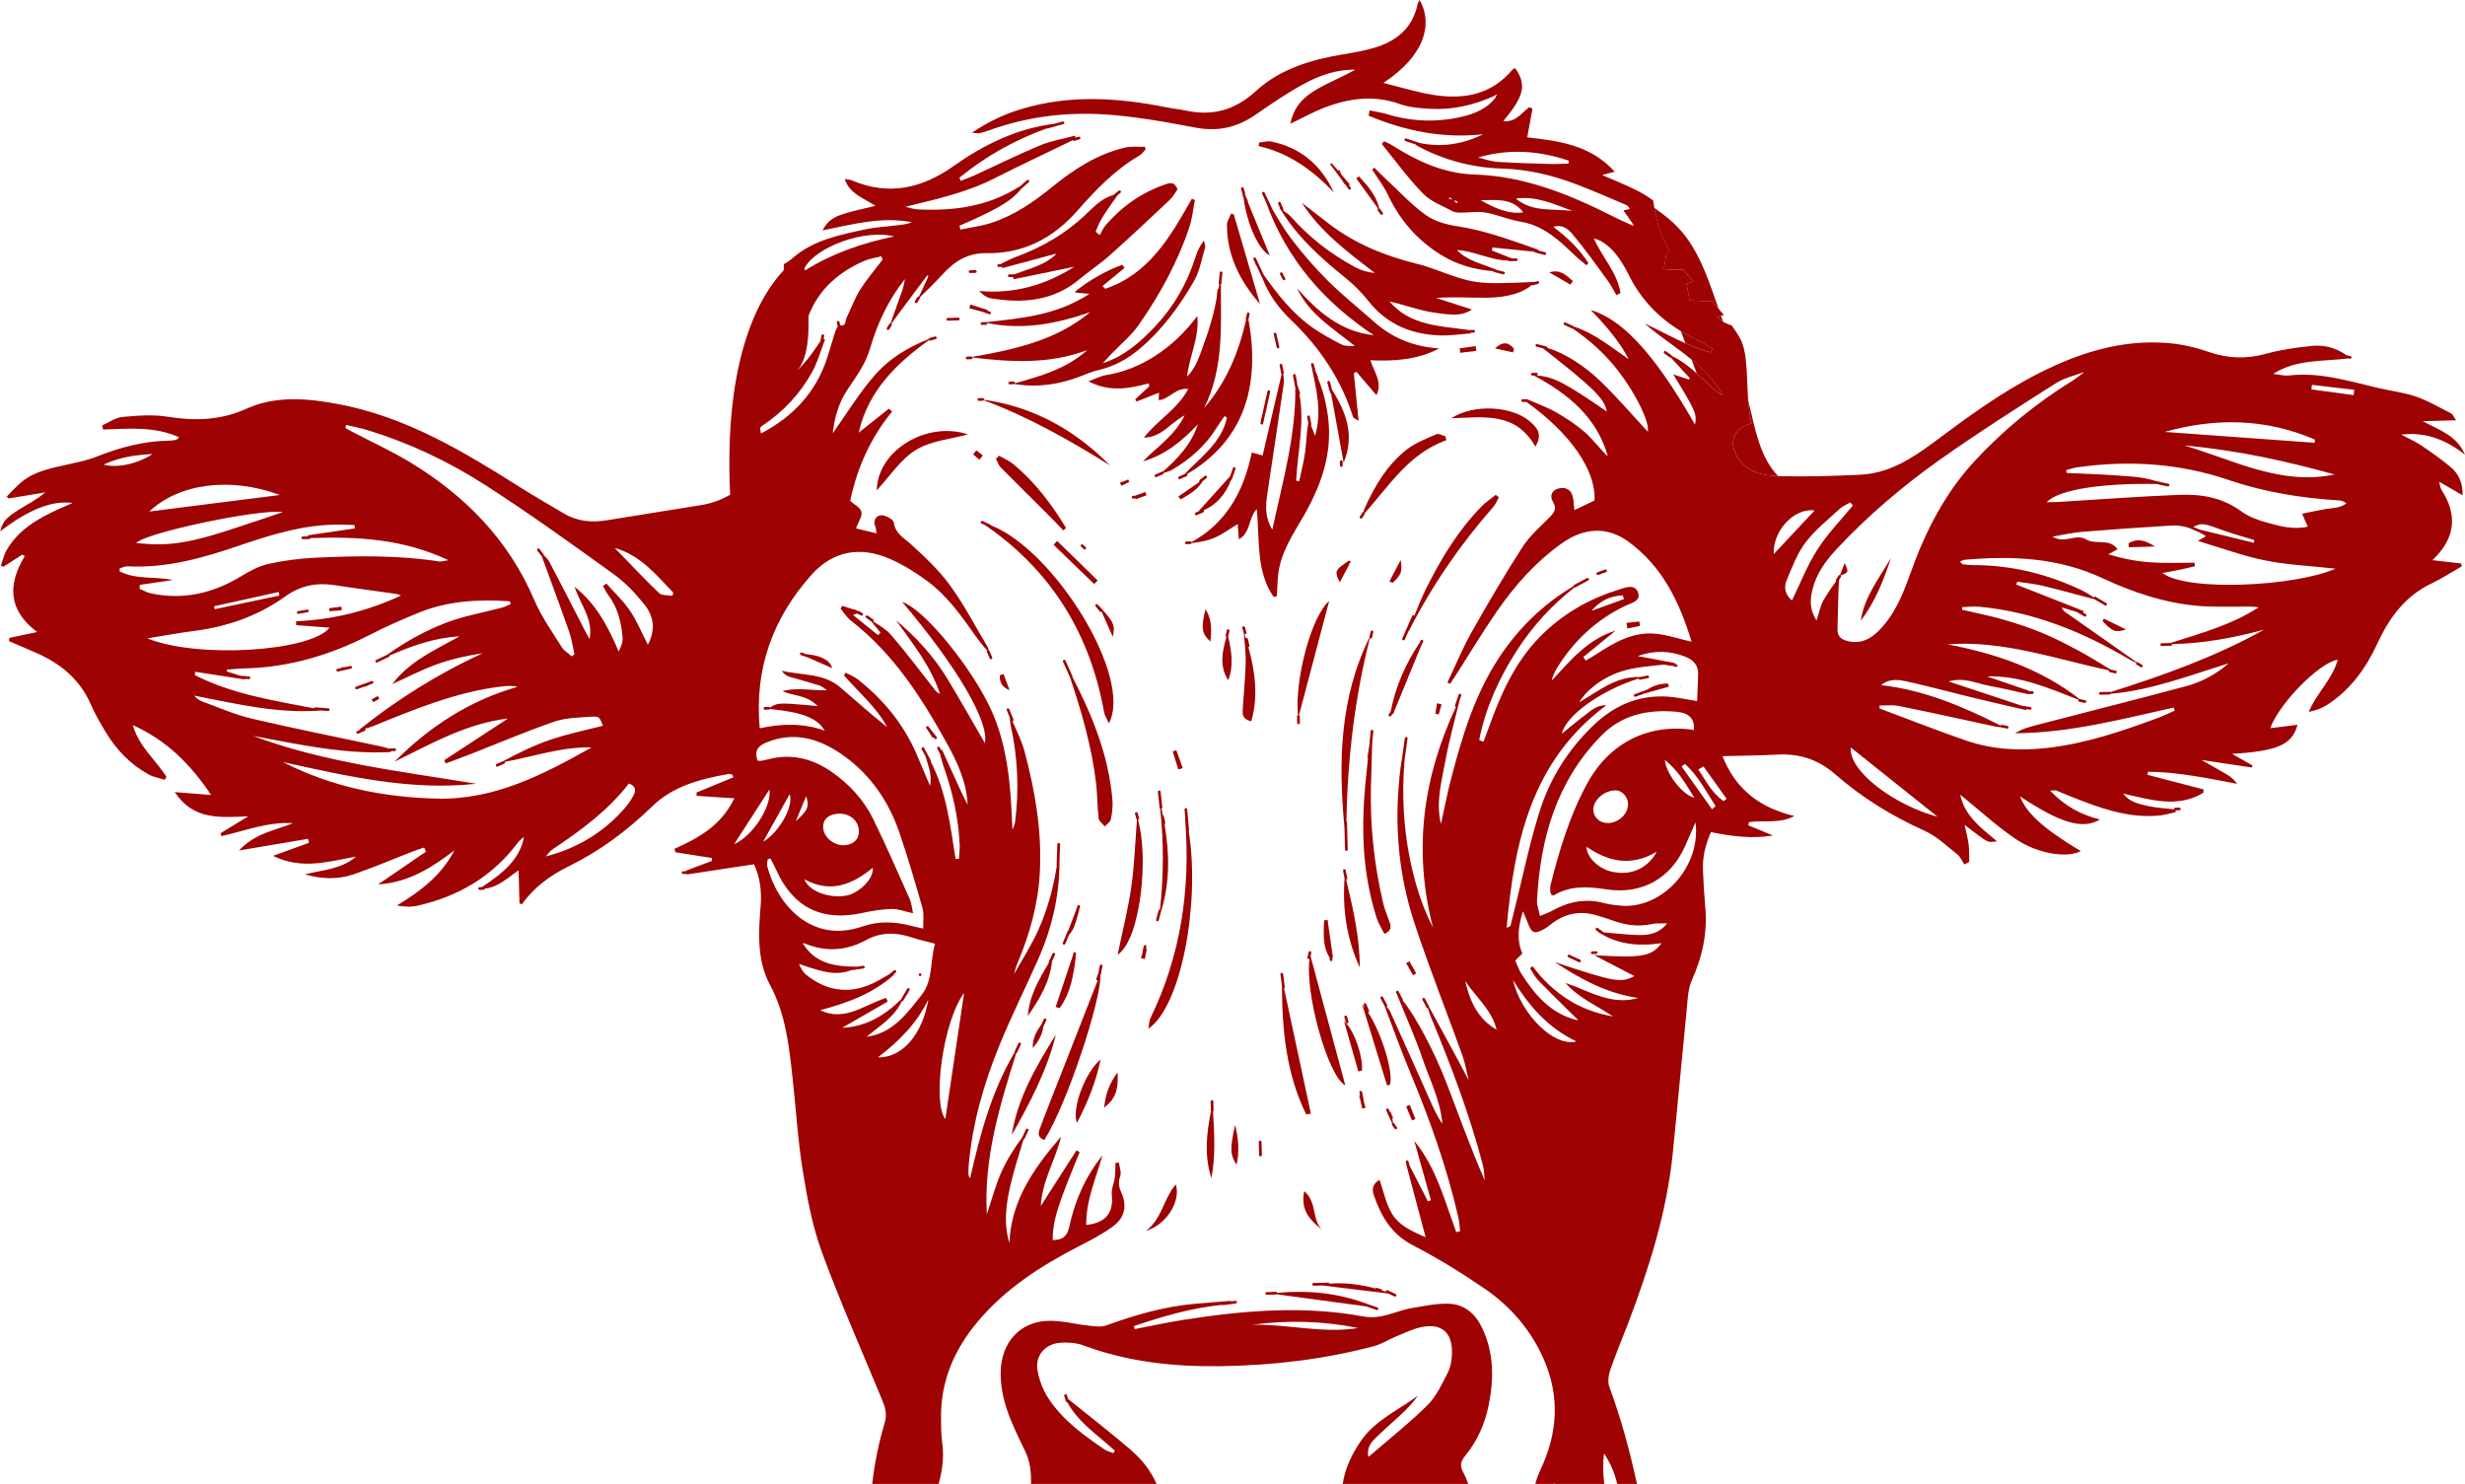 <?xml version="1.0" encoding="UTF-8"?> <svg xmlns="http://www.w3.org/2000/svg" id="Capa_2" data-name="Capa 2" viewBox="0 0 591.64 356.15"><defs><style> .cls-1 { fill: none; } .cls-2 { fill: #9e0202; } </style></defs><g id="Capa_1-2" data-name="Capa 1"><path class="cls-1" d="M407.62,184.67c1.82,2.68,3.24,5.66,6.06,7.59.25-.18.49-.35.74-.53-1.85-2.59-3.71-5.19-5.56-7.78-.41.24-.83.48-1.24.72Z"></path><path class="cls-1" d="M527.53,129.84c.96-.57,1.38-.81,1.94-1.15-.56-.35-1.13-.68-1.7-.97,0,0-.01,0-.02,0l-2.48-1.05s0,0-.01,0c-1.3-.41-2.64-.62-4.06-.53-7.17.42-14.35.94-21.51,1.52-2.19.18-4.36.69-7.05,1.14,3.04,1.88,5.57-.87,8.11.69,2.23,1.36,5.53-.41,7.5,2.34-.78.43-1.5.83-2.22,1.22,3.47,1.05,6.85,1.7,10.26,1.93,3.46.24,6.95.07,10.42.08.04.28.08.57.12.85-1.22.28-2.44.59-3.67.84-1.28.27-2.56.48-4.15.78,5.91,4.56,31.9,3.24,41.56-1.03-6.05-.67-11.55-.89-16.89-1.97-5.32-1.07-10.48-2.99-16.15-4.68ZM510.93,131.35c-.01-.31-.02-.63-.04-.94,2.11-1.33,4.21-.66,6.31.77-2.09.06-4.18.11-6.28.17Z"></path><path class="cls-1" d="M404.43,183.36c-.28.2-.55.39-.83.59,2.44,3.42,4.87,6.84,7.3,10.26.29-.24.58-.49.87-.73-2.28-3.5-4.17-7.29-7.34-10.12Z"></path><path class="cls-1" d="M465.04,196.02c-7.05-5.63-13.8-11.02-20.83-16.63-.52,5.77,10.58,13.89,20.83,16.63Z"></path><path class="cls-1" d="M521.37,154.61s.03.04.03.06c0,.18-.14.33-.32.33l-2.19.06c-.18,0-.33-.14-.33-.32,0-.18.14-.33.32-.33l2.08-.06c7.29-2.31,14.66-4.33,21.18-8.55-1.1-.23-2.12-.17-3.15-.18-3.75-.03-7.53.14-11.26-.17-8.11-.68-15.76-3.25-23.07-6.66-10.63-4.97-21.76-5.41-33.13-4.41-.32.03-.63.25-1.06.43.36.36.48.61.64.63.82.1,1.65.21,2.48.21,9.25-.01,18,2.15,26.31,6.15.94.46,1.82,1.04,2.7,1.62,0,0,0,0,0,0,0-.01,0-.02,0-.04.09-.15.29-.21.44-.11l2.55,1.5c.15.09.21.29.12.44-.06.1-.16.16-.27.16-.06,0-.12-.01-.17-.04l-2.51-1.47c-4.17-1.1-8.32-2.25-12.51-3.26-1.98-.48-4.04-.65-6.06-.96-.06.23-.12.46-.18.69,5.38,2.12,10.76,4.23,16.14,6.35-.05.12-.1.24-.15.36l.65.38c.15.09.21.29.12.44-.06.1-.16.16-.27.16-.06,0-.12-.01-.17-.04l-1.84-1.08c-1.19-.36-2.39-.72-3.58-1.09.26.78.7,1.02,1.11,1.31,5.64,3.95,11.26,7.9,16.89,11.86,0,0,.01,0,.02.01.09-.04.2-.05.29.01l.96.6c.15.1.2.3.1.45-.06.1-.16.15-.27.15-.06,0-.12-.01-.18-.05l-.96-.6c-.15-.1-.2-.3-.1-.45,0,0,.01,0,.02-.01,0,0,0,0,0,0-.55-.24-1.1-.48-1.61-.78-11.18-6.58-22.97-11.45-36.04-12.66-1.36-.13-2.75.05-4.13.09,0,.21-.02.42-.03.63,3.19.75,6.42,1.37,9.57,2.27,3.21.91,6.4,1.95,9.48,3.22,3.08,1.27,6.07,2.81,9.01,4.39,2.57,1.39,5.05,2.95,7.56,4.46l1.25.28c.17.04.29.21.25.39-.03.15-.16.25-.31.25-.03,0-.05,0-.08,0l-1.26-.28c-.17-.04-.29-.21-.25-.39,0-.02.02-.02.03-.04,0,0,0,0,0,0-12.92-2.74-25.36-7.26-38.79-6.25,11.54,2.18,22.39,5.87,31.72,13.13,0,0,.02.02.03.02.02,0,.05-.02.07-.01l1.26.28c.17.04.29.21.25.39-.03.15-.16.25-.31.25-.03,0-.05,0-.08,0l-1.26-.28c-.17-.04-.29-.21-.25-.39,0-.04.04-.06.07-.09,0,0-.02,0-.03-.01-7.08-2.75-14.03-5.85-21.97-5.59,3.36,1.15,6.71,2.3,10.07,3.44,0,.05-.03.1-.04.14l.86-.02c.18,0,.33.14.33.32,0,.18-.14.33-.32.33l-.94.03s-.08-.03-.11-.04c0,0,0,.02,0,.03v.02c-3.11-.67-6.2-1.44-9.33-2-3.01-.54-5.94-2.13-9.73-1.04,6.2,2.05,11.89,3.94,17.56,5.82,0,0,.01,0,.02,0l2.06.32c.18.03.3.19.27.37-.02.16-.16.27-.31.27-.02,0-.04,0-.06,0l-.87-.13c-.02.08-.05.15-.07.22-4.36-1.01-8.72-2-13.08-3.06-5.06-1.22-10.1-2.59-15.18-3.73-2.13-.48-4.4-.94-6.54.8,10.32,1.16,19.61,5.14,28.71,9.7,0,0,.01,0,.02,0,.07-.13.2-.21.34-.18l1.26.28c.17.04.29.21.25.39-.03.15-.16.25-.31.25-.03,0-.05,0-.08,0l-1.26-.28s-.02-.02-.03-.02c-.01,0-.02,0-.03,0-1.07-.09-2.11-.33-3.14-.56-7.14-1.54-14.27-3.12-21.43-4.57-1.5-.3-3.1-.09-4.66-.12,0,.23-.01.47-.02.71,6.9,2.57,13.75,5.28,20.7,7.68,6.42,2.21,13.06,2.56,19.81,1.77,9.1-1.07,17.69-3.98,26.21-7.14,1.41-.52,2.76-1.19,4.14-1.79-.07-.25-.15-.49-.23-.74-12.58,2.81-25.1,6.12-38.12,6.17,1.48-.9,3.03-1.41,4.62-1.82,12.22-3.18,24.46-6.25,36.65-9.53,3.7-1,7.06-2.88,10.07-5.44-9.37,2.89-18.53,6.46-28.36,7.33,0,0-.01,0-.02,0-.05.09-.14.17-.25.17l-2.19.06c-.18,0-.33-.14-.33-.32,0-.18.14-.33.32-.33l2.19-.06c.09,0,.18.04.24.1,0,0,0,0,0,0,12.69-4.01,25.18-8.46,36.89-14.99-7.27,1.95-14.57,3.32-22.06,3.46,0,0-.01,0-.02,0ZM504.64,149.07c.11-.2.21-.39.32-.59,1.67.81,3.33,1.63,5.32,2.6-2.6.78-3.23.52-5.64-2.01Z"></path><path class="cls-1" d="M390.75,192.89c-.05-1.73-1.54-3.27-3.09-3.21-2.8.11-5.38,2.49-5.22,4.83.13,1.84,1.68,3.12,3.68,3.02,2.53-.12,4.71-2.31,4.63-4.64Z"></path><path class="cls-1" d="M404.53,202.89c-3.46,7.93-10.39,11.85-18.92,10.56-4.4-.66-8.71-.99-12.73,1.47-.1.06-.36-.14-.6-.25-.06-.26-.2-.55-.2-.85,0-.51,0-1.05.12-1.55,2.08-8.33,4.58-16.53,8.68-24.1,5.38-9.94,14.78-14.61,25.7-12.98.17-2.69-1.08-4.11-4.38-4.38-6.71-.56-12.93.71-17.87,5.76-10.78,11-14.66,24.71-15.42,39.61-.06,1.13.44,2.3.72,3.65,1.19-.5,1.99-.74,2.71-1.15,3.97-2.22,8.11-3.16,12.63-1.94,1.3.35,2.67.49,4.02.62,9.86.91,19.36-9.28,17.96-20-.96,2.18-1.69,3.85-2.42,5.53Z"></path><path class="cls-1" d="M363.81,47.66c4.06,3.36,9.01,2.36,13.64,2.97-4.41-1.62-8.72-3.66-13.64-2.97Z"></path><path class="cls-1" d="M386.74,209.18c4.41,1.05,8.56-.5,10.93-4.77-6.29,3.7-11.68,2.35-16.88-1.18.03,2.54,2.88,5.21,5.95,5.95Z"></path><path class="cls-1" d="M349.6,48.79c.1-.14.19-.28.28-.42-.32-.11-.64-.22-.96-.32.23.25.46.5.68.74Z"></path><path class="cls-1" d="M389.46,142.9c-2.96.12-5.47,1.31-7.48,3.71,2.61-.94,5.22-1.89,7.82-2.84-.11-.29-.23-.58-.34-.87Z"></path><path class="cls-1" d="M406.66,191.45c-2.05-3.28-3.78-6.45-7.08-9.08.36,3.49,4.33,8.46,7.08,9.08Z"></path><path class="cls-1" d="M396.62,221.75c-3.39.78-6.62.27-9.81-.9-1.27-.47-2.57-.87-3.87-1.23-3.89-1.07-7.42-.34-10.59,2.14-.57.45-1.15.91-1.78,1.25-2.3,1.26-2.92,1-3.9-1.53-.29-.75-.61-1.48-1.14-2.76-1.19,3.77-1.52,6.94-.15,10.13-.57.56-1.13,1.12-1.7,1.69.54,1.18.9,2.29,1.5,3.23,3.26,5.08,7.07,9.53,13.29,11.07.1,0,.19-.01.29-.01-.05-.05-.09-.1-.14-.15-3.17-3.14-6.37-6.24-9.48-9.44-.79-.8-1.28-1.89-1.91-2.85.2-.16.39-.32.59-.49,4.91,6.55,11.27,10.7,19.32,12.06-3.85-2.61-8.25-4.4-11.41-8.05,5.7,1.94,10.99,5.49,17.48,3.62-7.51-1.05-13.89-4.58-20.04-8.6,14.36,4.77,15.88,5.05,19.1,3.34-3.13-1.62-6.39-3.31-9.64-5,11.43.67,13.72.35,16.15-2.9-5.53.81-10.69.36-15.32-2.76.06,0,.11,0,.17.02,0,0,0,0,0,0l-.19-.13-.03.1-.06-.06.06-.06-.31-.22c-.15-.1-.18-.31-.08-.45.1-.15.31-.18.45-.08l1.28.91s.06.08.08.13c0,0,.02,0,.02,0,.62.07,1.25.14,1.87.18,2.68.19,5.38.6,8.04.43,1.79-.12,3.73-.69,5.38-2.75-1.53.05-2.57-.09-3.53.13ZM379.4,230.77c-.05.12-.17.18-.29.19-.05,0-.1,0-.15-.03l-2.54-1.19c-.16-.08-.23-.27-.16-.43s.27-.23.43-.16l2.54,1.19c.16.08.23.27.16.43ZM383.12,228.31c.18,0,.33.14.33.32s-.14.33-.31.33l-.94.03c-.18,0-.33-.14-.33-.32,0-.18.14-.33.31-.33l.94-.03Z"></path><path class="cls-1" d="M541.09,129.61c-2.48-.76-4.99-1.43-7.43-2.31-4.82-1.75-5.05-1.88-7.25-.86,0,0,0,0,0,0l1.52.64s.02,0,.03,0c.01,0,.02,0,.03.01,4.51,1.09,8.73,2.13,12.95,3.16.05-.22.1-.43.15-.65Z"></path><path class="cls-1" d="M355.37,48.06c3.2,1.73,6.42,3.42,10.25,2.91-2.65-3.51-6.53-2.96-10.25-2.91Z"></path><path class="cls-1" d="M378.37,249.95c-7.04-3.35-11.49-8.72-15.26-14.79,2,8.35,9.88,16.18,15.26,14.79Z"></path><path class="cls-1" d="M369.55,194.67c2.47-7.83,6.81-14.71,12.81-20.5,4.99-4.83,10.81-7.38,17.77-6.99,2.24.13,4.47.65,7.21,1.08.08-2.08.15-4.22.24-6.35.1-2.2-1.13-3.51-2.99-4.26-3.68-1.47-7.4-1.65-11.52-.19,3.1.58,5.81,1.08,9.17,1.71-.18.02-.35.05-.51.07l.67.2c.17.05.27.23.22.4-.04.14-.17.23-.3.23-.03,0-.07,0-.1-.01l-.95-.29s-.03-.03-.05-.04c-.05.03-.1.06-.16.06-.02,0-.04,0-.06,0l-1.58-.27s0,0-.02-.01c-3.75.4-7.15.63-10.3,1.65-4.91,1.58-8.69,4.93-10.05,7.4,4.68-2.77,8.92-6.27,14.49-6.07h0s0,0,0,0l1.87-.36c.17-.04.35.08.38.26.03.18-.08.35-.26.38l-1.87.36s-.04,0-.05,0c-.16,0-.3-.1-.33-.26,0,0,0,0,0-.01,0,0,0,0,0,0-8.76,2.74-17.37,8.71-18.42,13.23,1.75-1.41,3.4-2.81,5.13-4.11,1.63-1.22,3.12-2.79,5.55-2.71-17.93,13.35-22.09,32.67-23.92,53.41.59-.3.87-.35.91-.48.32-1.2.6-2.41.91-3.62,2-7.98,3.64-16.08,6.11-23.91ZM403.55,164.63v.18s-.19-.09-.19-.09l.19-.09ZM392.34,166.61l2.8-1.02s0,0,.01,0c1.61-.95,3.31-1.64,5.26-1.5.04.24.08.48.13.72-1.54.43-3.08.86-4.63,1.29l-.24.09s-.07.02-.1.02c0,0-.01,0-.02,0-.3.08-.59.17-.89.25l-2.1.76s-.07.02-.1.02c-.14,0-.26-.08-.31-.21-.06-.17.03-.35.19-.42Z"></path><path class="cls-1" d="M359.21,247.12c-1.14-4.75-5-7.82-7.54-11.67,1.11,4.8,2.99,9.09,7.54,11.67Z"></path><path class="cls-1" d="M340.33,334.98c-1.17,1.72-2.59,3.17-4.07,4.55-2.05,1.93-4.21,3.74-6.2,5.73-1.04,1.04-2.02,2.27-1.59,4.41,4.95-4.28,9.78-8.06,14.11-12.36,2.15-2.14,3.55-5.12,4.96-7.89.72-1.42.97-3.21.99-4.84.06-4.78-2.52-7.01-7.19-6.1-2.11.41-4.12,1.41-6.14,2.23-1.83.74-3.53,1.88-5.41,2.38-12.07,3.19-24.37,4.64-36.85,4.8-11.27.15-22.28-1.03-32.92-5-1.7-.63-3.71-.77-5.54-.62-3.63.29-6.03,3.08-5.43,6.63.4,2.38,1.37,4.84,2.71,6.85,3.41,5.13,8.36,8.7,13.37,12.13.61.42,1.39.59,2.09.87.13-.18.26-.37.4-.55-3.85-3.63-8.54-6.51-11.47-11.7-.14,0-.28-.09-.32-.24l-.22-.79c-.09-.18-.18-.35-.26-.54.05.04.1.08.15.12v-.03c-.06-.17.04-.35.22-.4.17-.05.35.05.4.22l.25.9c5.43,4.37,10.46,8.29,15.28,12.41,2.61,2.23,4.63,4.92,5.99,8h44.69c.53-3.62,2.11-7.02,4.32-10.26,3.43-5.04,9-7.41,13.71-10.91Z"></path><path class="cls-1" d="M325.98,318.73c-8.44-1.7-16.92-1.94-25.44-.78,8.49-.2,16.91,2.16,25.44.78Z"></path><path class="cls-1" d="M565.08,93.56c-3.39-.4-6.78-.79-10.17-1.19-.05.36-.09.72-.14,1.08,3.38.46,6.75.92,10.13,1.38.06-.42.12-.84.18-1.27Z"></path><path class="cls-1" d="M560.34,113.88c-11.83-3.29-23.8-5.89-36.07-6.96,11.8,3.44,23.08,9.69,36.07,6.96Z"></path><path class="cls-1" d="M425.72,132.99c3.23-3.45,6.42-6.85,9.81-10.47-5.02-.69-10.07,5.01-9.81,10.47Z"></path><path class="cls-1" d="M555.61,105.49c-11.72-5.03-23.75-5.3-36.02-1.83,11.99.87,23.99,1.74,35.98,2.61.01-.26.02-.52.04-.78Z"></path><path class="cls-1" d="M495.9,112.87c.06.21.11.43.16.65,3.95.19,7.9.3,11.84.59,3.15.23,6.35.33,9.38,1.31,0,0,0,0,0,0l3.15.7c.17.04.29.21.25.39-.03.15-.16.25-.31.25-.03,0-.05,0-.08,0l-2.67-.59c-13.4-.24-23.62,1.39-26.41,4.39.97-.03,1.9-.03,2.83-.08,9.69-.59,19.38-1.32,29.07-1.71,5.27-.21,10.37.68,14.85,3.97,1.72,1.27,3.9,2.08,5.98,2.65,3.15.85,6.36,1.83,9.97,1.02-.47-1.05-.83-1.87-1.37-3.11,2.16-.43,3.89-.81,5.62-1.11,1.72-.29,3.54-.2,5.03-1.39-.62-.45-1.19-.65-1.78-.69-9-.55-17.86-1.97-26.41-4.87-11.94-4.05-24.09-4.82-36.49-3.05-.88.12-1.74.45-2.61.69Z"></path><path class="cls-1" d="M440.73,131.9c-2.57,2.77-4.78,5.82-5.69,9.59-.56,2.33-.8,4.66.96,7.44.65-1.96.93-3.5,1.65-4.8.91-1.62,2-3.13,3.07-4.65,0,0,.01-.02.02-.02-.08-.1-.12-.24-.04-.36l.6-.96c.08-.12.22-.15.35-.12.37-.96.74-1.92,1.11-2.88.98,2.17,1,2.3-.96,2.97.1.1.13.25.05.38l-.43.69c-.07,1.24-.15,2.48-.18,3.72-.08,2.71-.11,5.42-.2,8.12-.06,1.85,1.07,2.56,2.65,2.9,2.96.64,5.24-.5,7.29-2.57,3.79-3.84,5.75-8.66,7.5-13.59,3.53-9.92,8.19-19.19,15.4-27.01,6.98-7.57,14.88-14.01,23.64-19.42.97-.6,1.84-1.34,2.75-2.04-2.3.85-4.8,1.41-6.83,2.7-9.23,5.87-18.48,11.74-27.41,18.06-9.11,6.45-17.66,13.66-25.29,21.86ZM453.86,133.93c-1.75,5.35-3.83,10.54-7.25,15.08.84-5.77,4.43-10.24,7.25-15.08Z"></path><path class="cls-1" d="M428.81,139.31c-.7,1.68-.35,3.44,1.29,4.81,2.04-4.18,3.68-8.45,6.11-12.23,2.43-3.79,5.64-7.08,8.51-10.58-.21-.24-.41-.48-.62-.72-.85.5-1.82.86-2.52,1.51-2.82,2.62-5.91,5.05-8.21,8.08-2.02,2.67-3.25,5.99-4.56,9.13Z"></path><path class="cls-1" d="M51.52,146.21l15.54-3.28-.17-.85c-5.17,1.14-10.34,2.29-15.51,3.43.05.24.1.47.14.7Z"></path><path class="cls-1" d="M121.15,182.84s0,0-.01,0c0,0,.02.01.02.02.07.16,0,.36-.17.43l-1.55.67s-.08.03-.12.03c-.13,0-.25-.07-.31-.2-.07-.16,0-.36.17-.43l1.55-.67s0,0,0,0c3.7-1.98,7.42-3.82,11.32-5.15,4.11-1.41,8.42-2.27,12.65-3.37-.85-2.08-.86-2.29-2.75-2.16-3,.2-6.16.23-8.95,1.19-6.89,2.38-13.61,5.25-20.4,7.91-1.87.73-3.75,1.41-5.63,2.11-.12-.25-.25-.51-.37-.77,5.1-3.33,10.2-6.67,15.3-10.01-10.03,1.2-18.48,6.09-27.23,10.36,8.38-8.4,18.01-14.7,29.57-17.98-1.3-.27-2.43-.23-3.56-.1-11.04,1.25-21.17,5.48-31.33,9.62-.56.23-1.15.38-1.75.52,0,0-.02,0-.03,0,.04.03.09.06.11.11.07.16,0,.36-.17.43l-1.55.67s-.08.03-.12.03c-.13,0-.25-.07-.31-.2-.07-.16,0-.36.17-.43l.3-.13.04-.08.06-.06-.09.13.58-.25s-.01,0-.02,0c-.16.03-.31.07-.46.11,9.16-7.3,19-13.5,29.72-18.41-3.89.58-7.64,1.41-11.23,2.73-3.58,1.31-6.99,3.1-10.48,4.67,4.21-5.53,10.35-8.25,16.17-11.46-6.02.32-11.46,2.28-16.8,4.6,0,0-.01,0-.02,0,.02.14-.03.27-.16.33l-2.79,1.33s-.09.03-.13.03c-.12,0-.25-.07-.3-.18-.08-.16,0-.36.15-.43l2.61-1.24s0,0,0,0c5.86-4.1,12.08-7.43,19.07-9.25,2.83-.73,5.69-1.34,8.52-2.07.75-.19,1.44-.6,2.16-.91-.09-.21-.18-.42-.27-.63-7.44-.5-14.8-.12-21.82,2.73-3.96,1.61-7.89,3.34-11.69,5.29-9.52,4.9-19.52,7.87-30.27,8.1-1.38.03-2.76.19-4.13.29v.44c1.08.33,2.15.67,3.21,1.01l2.13.18c.18.02.31.17.3.35-.01.17-.15.29-.31.3-.01,0-.02,0-.04,0l-.91-.08s0,0,0,0c-.02.05-.03.11-.04.16-.7-.11-1.41-.22-2.11-.33,0,0,0,0,0,0-.02,0-.03.02-.05.02-.03,0-.07,0-.1-.01l-.19-.06c-3.15-.49-6.31-.99-9.47-1.47-.03.26-.07.52-.11.79,8.98,4.58,18.84,6.09,28.6,7.98,0,0,0,0,.01,0,.05-.14.16-.24.31-.23l3.14.23c.18.01.31.17.3.35-.01.17-.15.3-.31.3-.01,0-.02,0-.03,0l-1.73-.13c-10.38.82-20.36-1.62-30.46-3.57.61.68,1.27,1.17,2.01,1.43,3.92,1.42,7.78,3.15,11.82,4.09,10.37,2.43,20.81,4.49,31.22,6.72.56.11,1.09.28,1.63.46l1.47-.04c.18,0,.33.14.33.32,0,.18-.14.33-.31.33l-.91.02h0c-.02.07-.04.15-.06.22-11.22.57-22.1-1.85-33.05-3.88,17.31,6.45,35.54,8.5,53.59,11.49-15.84,1.73-31.1-1.85-46.41-5.21,11.63,5.95,24.08,8.47,37,8.77,13.77.31,25.49-5.78,37.05-12.29-7.17-.18-13.88,2.19-20.81,3.46ZM90.67,167.04c.13.23.25.46.38.68-.48.26-.97.53-1.46.79-.12-.23-.25-.45-.37-.68.48-.27.97-.53,1.45-.8ZM84.24,160.46l-3.12.71s-.04,0-.06,0c-.15,0-.29-.1-.32-.25-.04-.17.07-.35.24-.39l.99-.23s0-.09-.01-.14c.34-.03.69-.06,1.03-.09l1.11-.25c.17-.04.35.07.39.24.04.17-.07.35-.24.39ZM85.25,165.23c-.06-.17.03-.35.19-.42l3.73-1.35c.17-.06.35.03.42.19.06.17-.03.35-.19.42l-.88.32c-.1.08-.2.15-.31.2-.29.12-.59.21-.92.25l-1.63.59s-.07.02-.1.02c-.14,0-.26-.08-.31-.21Z"></path><path class="cls-1" d="M79.11,150.65c-2.71-.21-5.37-.42-8.04-.62.01-.31.01-.61.01-.92,8.78-.38,17.13-2.44,25.19-6.19-.44-.13-.88-.34-1.34-.4-4.95-.71-9.92-1.35-14.86-2.11-4.25-.64-8.1.22-11.57,2.72-6.59,4.73-13.99,7.29-21.99,8.31-3.5.45-6.99,1.1-11.14,1.77,12.1,4.92,39.17,3.17,43.74-2.56ZM81.96,145.6c.02.29.04.58.05.87-.98.07-1.96.15-2.93.22-.03-.24-.06-.47-.09-.71.99-.13,1.98-.25,2.97-.38ZM71.52,146.68l2.19-.37c.17-.03.34.09.37.27.03.18-.09.34-.27.37l-2.19.37s-.03,0-.05,0c-.16,0-.3-.11-.33-.27-.03-.18.09-.34.27-.37Z"></path><path class="cls-1" d="M33.49,141.32c.9.37,1.77.88,2.71,1.08,7.87,1.7,15.06-.05,21.85-4.21,2-1.23,4.2-2.37,6.46-2.87,3.66-.8,7.42-1.29,11.16-1.47,9.92-.47,19.85-.63,29.72.9.49.08,1.04-.13,2.24-.3-10.97-5.16-21.96-5.69-33.09-5.31,0,0-.01,0-.02,0-.04.12-.14.23-.28.23l-1.57.04c-.18,0-.33-.14-.33-.32,0-.18.14-.33.31-.33l1.26-.03v-.26l11.26-1.65c-.03-.27-.06-.54-.09-.81-1.34-.04-2.68-.1-4.03-.1-8.17.01-15.84,2.37-23.48,4.98-8.72,2.98-17.54,5.52-26.93,5.03-.63-.03-1.29.31-1.93.47,0,.25-.01.5-.01.74,3.97,2.04,8.47,1.16,12.75,2.08-2.63.38-5.27.77-7.9,1.16-.02.32-.04.63-.07.95Z"></path><path class="cls-1" d="M263.81,145.44h-.05s.12.15.12.15l-.07-.15Z"></path><path class="cls-1" d="M150.94,188.05c-5.07,6.56-11.61,11.33-18.39,15.84-.61.41-1.04,1.08-1.53,1.66,7.29-1.9,13.53-5.56,18.58-11.18.9-1,1.7-2.12,2.36-3.29.65-1.14.87-2.36-1.02-3.03Z"></path><path class="cls-1" d="M147.37,137.85c-10.24-7.37-20.48-14.78-31.11-21.58-8.7-5.57-18.08-10-28.03-13.04-1.69-.51-3.43-.84-5.14-1.25l-.2.72c.51.29,1.02.6,1.55.87,4.71,2.47,9.57,4.68,14.1,7.43,13.15,8.01,23.52,18.54,29.67,32.95,1.7,3.99,4.29,7.62,6.6,11.33.56.9,1.61,1.5,2.44,2.24.21-.15.42-.31.63-.47-.41-1.81-.65-3.68-1.26-5.42-2.13-6.07-4.38-12.11-6.59-18.16,0,0,0,0,0-.01-.03-.02-.06-.04-.09-.07l-.97-1.23c-.11-.14-.09-.34.05-.46.14-.11.34-.09.46.05l.97,1.23c.06.08.07.18.05.27,0,0,0,0,0,0,.51.46,1,.93,1.3,1.5,2.98,5.6,5.85,11.27,8.76,16.92.3.58.64,1.14.96,1.71.89-4.86-2.27-8.39-3.6-12.54,5.13,4.03,8.03,9.52,10.57,15.5.61-1.17,1.03-2.3.94-3.39-.32-3.67-1.18-7.2-3.49-10.23-.49-.63-.81-1.4-1.21-2.11.28-.18.55-.37.83-.56,1.91,2.16,4.04,4.16,5.65,6.52,1.64,2.41,2.75,5.17,4.29,8.16,1.95-3.72,1.35-6.94-.82-9.65-2.13-2.67-4.55-5.26-7.31-7.24Z"></path><path class="cls-1" d="M24.87,111.51c3.19.88,8.11-.14,11.75-2.55-3.91.24-7.8.67-11.75,2.55Z"></path><path class="cls-1" d="M231.4,238.32c-5.1,6.85-7.65,26.37-4.5,30.24,1.45-9.77,2.93-19.73,4.5-30.24Z"></path><path class="cls-1" d="M217.27,66.91s-.02.04-.04.05l.17.07-.13-.12Z"></path><path class="cls-1" d="M207.51,62.57c-6.43,2.77-11.1,7.06-13.46,13.21h0s0,.02,0,.02c.19,7.43-.91,10.88-2.63,13.09.01-.01.03-.03.04-.04l.03-.03c.5-.53.96-1.09,1.43-1.59,1.51-1.61,2.7-3.51,3.99-5.33,0,0,0,0,0,0,0-.04-.03-.08-.02-.13l.28-1.26c.04-.18.21-.29.39-.25.17.04.28.21.25.39l-.15.69s0,0,0,0c.12.04.24.09.35.14-1,2.59-1.73,5.32-3.05,7.73-2.85,5.19-6.82,9.46-11.76,12.8-.27.19-.53.4-.77.64.05.47.11.93.2,1.39,7.69-4.01,13.26-9.89,15.94-18.28.66-2.09,1.26-4.2,1.94-6.29.11-.32.35-.79.55-1.11l-.21-.94c-.04-.17.07-.35.24-.39.17-.04.35.07.39.24l.18.79s0,0,0,0c1.48.35,1.17-1.16,1.53-1.85,1.12-2.22,1.94-4.62,3.26-6.71,1.59-2.52,3.56-4.8,5.36-7.18-.09-.27-.19-.54-.28-.81-1.35.35-2.77.52-4.03,1.06Z"></path><path class="cls-1" d="M67.19,118.8c-11.95-4.43-24.26-2.76-31.36,3.97,10.24-1.29,20.48-2.59,31.36-3.97Z"></path><path class="cls-1" d="M32.71,130.35c1.01.07,1.94.15,2.86.21,7.48.56,14.43-1.72,21.39-3.99,3.52-1.14,7.02-2.35,10.92-3.66-5.62-.85-33.5,5.08-35.17,7.44Z"></path><path class="cls-1" d="M347.76,47.73c.3.06.59.11.89.17-.24-.18-.49-.36-.73-.55-.05.13-.11.25-.16.38Z"></path><path class="cls-1" d="M217.89,238.33h.01s0,0-.01,0Z"></path><path class="cls-1" d="M207.81,225.64c-4.8,2.61-9.72,2.87-14.76.76-.14.01-.27.01-.41.02.06.07.12.15.19.22,2.99,4.7,7.66,5.34,12.85,5.37,0,0,.02,0,.03,0l1.45-.22c.18-.03.34.09.37.27.03.18-.09.34-.27.37l-2.5.38s-.03,0-.04,0c-.04,0-.06-.02-.09-.03,0,0-.02,0-.02,0-.01.01-.01,0-.01,0-3.67,1.31-6.19.88-12.84-1.43.44.95.93,1.95,1.72,2.59,5.29,4.29,11.21,4.76,17.19,1.47.9-.5,1.79-1.01,2.66-1.52,0,0,0-.02.01-.02l1.23-.97c.14-.11.34-.09.46.05.11.14.09.34-.05.46l-.47.37s0,0,0,0c.02.05.05.09.07.14-5.05,4.56-11.23,6.8-17.74,8.53,5.91,2.89,10.66-1.37,15.84-2.94.12.29.25.58.37.87-3.64,2.1-7.29,4.2-10.93,6.3,5.79-.27,10.24-2.99,14.12-6.81,0,0,0,0,0,0,0,0,0-.02,0-.02l1.5-2.55c.09-.15.29-.21.44-.11.15.09.21.29.11.44l-.37.64s0,.07,0,.1h0s-.08.07-.13.1l-1.01,1.71c-.06.1-.16.16-.27.16-.03,0-.06-.02-.09-.02,0,0,0,0,0,0-1.76,3.81-5.34,5.94-8.47,8.52,6.3-.83,9.69-5.57,13.19-9.98,2.88-3.63,2.04-8.27,3.27-12.37-2.3-.61-4.04-.97-5.71-1.53-3.74-1.27-7.37-1.24-10.9.68ZM220.72,233.59c.08-.06.31.1.47.16-.07.18-.1.42-.23.5-.09.06-.32-.11-.49-.17.08-.17.12-.4.25-.49Z"></path><path class="cls-1" d="M210.72,253.76c6.32.14,10.83-6.19,12.1-13.91-2.76,5.76-7.09,10.12-12.1,13.91Z"></path><path class="cls-1" d="M372.97,356.15h.16c-.08-.1-.15-.2-.23-.3.02.1.04.2.07.3Z"></path><path class="cls-1" d="M354.74,37.8c1.58.36,3.14.95,4.74,1.05,4.26.28,8.53.38,12.8.51,1.4.04,2.81-.07,4.22-.11,0-.23,0-.46,0-.7-7.1-2.39-14.3-2.92-21.75-.75Z"></path><path class="cls-1" d="M385.05,356.15h3.11c-.57-2.51-1.61-4.96-3.17-7.33-.31,2.49-.24,4.93.06,7.33Z"></path><path class="cls-1" d="M206.14,199.35c-.11-2.46-2.24-4.2-4.95-4.06-2.36.12-3.74,1.41-3.61,3.38.15,2.29,2.56,4.3,5.04,4.19,2.25-.11,3.61-1.47,3.52-3.51Z"></path><path class="cls-1" d="M189.53,190.6c-2.12,3.8-4.12,7.39-6.37,11.43,3.94-2.34,7.4-8.59,6.37-11.43Z"></path><path class="cls-1" d="M191.01,197.08c2.96-2.66,3.27-3.58,2.48-6-.89,2.14-1.68,4.07-2.48,6Z"></path><path class="cls-1" d="M184.68,189.47c-2.89,4.49-5.53,8.59-8.45,13.12,4.41-1.92,9.03-8.96,8.45-13.12Z"></path><path class="cls-1" d="M206.95,222.37c4.07-1.4,7.97-1.18,11.97-.11.76.2,1.54.34,2.68.6-.06-1.91.21-3.52-.19-4.93-1.74-6.11-3.52-12.21-5.58-18.21-2.53-7.37-6.83-13.64-13.18-18.24-5.65-4.08-11.84-6.14-18.81-3.24-1.96.81-2.82,2.03-2.02,4.32.4.03.61.08.8.04.62-.1,1.24-.22,1.84-.38,5.54-1.43,10.56-.16,15.15,3.03,4.27,2.97,7.74,6.76,10.02,11.42,3.06,6.27,5.86,12.68,8.7,19.06.47,1.06.55,2.3.82,3.46-1.93-.41-3.53-1.07-5.11-1.03-2.38.06-4.78.45-7.11.96-9.73,2.13-16.7-1.38-20.73-10.56-.38-.86-.86-1.69-1.29-2.53-.22.07-.43.14-.65.21-.05.56-.25,1.16-.11,1.67,2.4,9.21,10.57,18.65,22.8,14.46Z"></path><path class="cls-1" d="M204.45,214.55c2.82-1.26,5.24-4.02,5.03-6.28-4.97,4.07-10.23,6.19-16.44,2.75,1.52,3.79,8.28,4.92,11.41,3.53Z"></path><path class="cls-1" d="M193.17,64.93c6.62-4.12,13.85-6.64,21.45-8.18-6.93-1.86-18.8,2.46-21.52,7.57.03.21.05.4.07.6Z"></path><path class="cls-1" d="M147.54,131.51c3.69,3.79,7.08,7.42,10.67,10.84.66.63,2.09.45,3.17.65.07-.25.14-.51.22-.77-4.1-4.21-7.8-8.95-14.06-10.72Z"></path><path class="cls-1" d="M303.8,98.77s.05-.08.08-.13c.03-.08.05-.15.08-.23,0,0,.03.06.03.06l-.03-.06c.08-.45.17-.9.25-1.35.02-.13.04-.26.06-.4l-.47,2.11Z"></path><path class="cls-1" d="M301.43,63.44l-.15-.31s0,.04,0,.07c0,.03.01.06.02.1.05.05.09.1.14.14Z"></path><path class="cls-2" d="M271.62,348.15c-4.82-4.12-9.85-8.04-15.28-12.41l-.25-.9c-.05-.17-.23-.27-.4-.22-.17.05-.27.23-.23.4v.03s-.09-.08-.14-.12c.08.18.18.36.26.54l.22.79c.04.15.17.24.32.24,2.93,5.2,7.62,8.08,11.47,11.7-.13.18-.26.37-.4.55-.7-.29-1.48-.46-2.09-.87-5.02-3.43-9.97-7-13.37-12.13-1.34-2.01-2.31-4.47-2.71-6.85-.6-3.55,1.8-6.34,5.43-6.63,1.83-.15,3.84-.01,5.54.62,10.64,3.97,21.66,5.15,32.92,5,12.48-.17,24.78-1.61,36.85-4.8,1.88-.5,3.59-1.63,5.41-2.38,2.02-.82,4.03-1.82,6.14-2.23,4.67-.9,7.25,1.32,7.19,6.1-.02,1.63-.27,3.42-.99,4.84-1.41,2.77-2.8,5.76-4.96,7.89-4.33,4.29-9.16,8.08-14.11,12.36-.42-2.14.56-3.38,1.59-4.41,1.99-1.99,4.15-3.81,6.2-5.73,1.48-1.39,2.9-2.84,4.07-4.55-4.71,3.5-10.28,5.87-13.71,10.91-2.21,3.24-3.79,6.64-4.32,10.26h30.12c-.33-.99-.75-1.99-1.29-2.99-.77-1.43-.44-2.53.52-3.7,2.98-3.62,4.81-7.8,5.72-12.38,1.27-6.39,1.21-12.67-1.75-18.66-1.59-3.22-4.21-5.39-7.78-5.52-2.96-.11-5.97.54-8.93,1.03-3.88.64-7.2,2.85-11.67,2.02-14.44-2.66-28.93-1.43-43.34.85-3.87.61-7.69,1.45-11.54,2.19-.06-.24-.11-.48-.17-.72,6.86-2.34,13.8-4.35,21.08-5.1.06.04.12.07.2.07.01,0,.02,0,.03,0l3.13-.4c.18-.02.3-.18.28-.36-.02-.18-.18-.3-.36-.28l-1.09.14s0-.09,0-.14c-2.9.24-5.81.46-8.7.72-7.34.66-14.34,2.68-21.24,5.19-1.24.45-2.79.19-4.18.05-3.21-.34-6.4-1.22-9.59-1.16-6.83.13-11.29,5.11-11.53,11.93-.25,7.12,2.88,13.17,5.82,19.27,1.18,2.45,1.49,4.83,1.45,7.51,0,.16,0,.32,0,.48h30.15c-1.35-3.08-3.38-5.76-5.99-8ZM325.98,318.73c-8.52,1.38-16.94-.98-25.44-.78,8.52-1.16,16.99-.92,25.44.78Z"></path><path class="cls-2" d="M273.43,77.81c5.01-7.22,9.25-14.92,12.04-23.3.69-2.09.9-4.33,1.32-6.51-.24-.1-.49-.2-.73-.31-5.1,9.07-10.27,18.08-20.79,21.62-.21-.22-.43-.44-.64-.66,1.76-1.45,3.51-2.89,5.27-4.34l-.53-.77c-4.14,1.52-7.92,3.72-11.42,6.52.53.29.94.25,1.34.27.48.02.96.09,2.19.2-7.96,5.19-16.42,5.85-24.8,6.8-.02,0-.04-.02-.06-.02l-.94.03c-.18,0-.32.15-.32.33s.15.32.33.32l.94-.03c.18,0,.32-.15.31-.33,0-.05-.03-.08-.05-.11,8.53,1.77,16.69.2,24.78-2.6-8.27,6.85-18.23,8.95-28.36,10.76-.06-.07-.14-.12-.24-.12l-.94.03c-.18,0-.32.15-.32.33,0,.18.15.32.33.32l.94-.03c.18,0,.32-.15.32-.33,0-.03-.02-.04-.03-.07,9.31,1.11,18.55,1.64,27.6-1.79-5.04,4.51-11.21,6.26-17.41,7.98.02-.04.05-.08.05-.12,0-.18-.15-.32-.33-.32l-.94.03c-.18,0-.32.15-.31.33,0,.18.15.32.33.32l.94-.03s.08-.03.12-.05c5.58.91,10.88.13,16.03-1.89,1.36-.53,2.71-1.12,4.13-1.43,0,0,.02,0,.02,0,.03,0,.07,0,.1-.02l.18-.07c3.65-.85,6.79-2.62,9.63-5.01,5.43-4.56,9.56-10.21,13.06-16.28,1.37-2.38,1.86-5.28,2.65-7.97.15-.52-.16-1.19-.25-1.78-1.06,1.35-1.63,2.68-2.06,4.06-1.99,6.28-5.21,11.87-9.72,16.63-3.55,3.75-7.42,7.16-12.51,8.77.64-.69,1.28-1.39,1.93-2.08,2.29-2.41,4.95-4.57,6.83-7.28Z"></path><path class="cls-2" d="M288.77,83.07c-.95,2.6-1.8,5.3-3.85,7.33.53-4.96,3.02-9.51,2.44-14.55-5.78,7.81-13.71,12.89-21.95,14.19-1.23.19-2.4.83-4.17,1.47,5.17,2.71,9.81,1.71,14.46.52.05.23.1.45.16.68-1.13,1.04-2.26,2.09-3.39,3.13.12.18.23.35.35.53,1.81-.72,3.62-1.43,5.43-2.15l.13.09-.21-.06c-.02.61-.03,1.22-.05,1.8,2.6-.28,4.04-3.04,7.08-2.71-2.57,4.89-7.32,7.4-10.65,11.7,4.29-.07,6.29-3.5,9.8-5.38-2.47,5.02-6.69,7.6-10.04,11.07,5.35-1.52,9.45-4.9,13.18-8.89-1.53,4.8-4.81,8.21-8.4,11.38-.07-.02-.15-.03-.22,0l-1.55.67c-.16.07-.24.26-.17.43.05.13.18.2.31.2.04,0,.08,0,.12-.03l1.55-.67c.13-.06.19-.2.17-.33.68-.18,1.36-.35,1.94-.69,4.3-2.51,7.98-5.7,10.65-9.96.64-1.02,1.36-1.99,2.04-2.99.18.14.37.27.55.41-1.32,5.99-6.23,9.42-10.17,13.54l-1.33.57c-.16.07-.24.26-.17.43.05.13.18.2.31.2.04,0,.08,0,.12-.03l1.55-.67c.16-.07.24-.26.17-.43-.02-.04-.06-.05-.08-.08,13.37-7.83,17.77-20.72,14.77-37.11,0,0,0,0,0-.02l.28-1.26c.04-.17-.07-.35-.25-.39-.17-.04-.35.07-.39.25l-.28,1.26c-.02.09,0,.18.06.26-1.84,8.16-4.87,15.14-10.08,21.18,4.78-9.51,4.03-19.66,4.04-29.72.06-.05.11-.12.12-.21l.25-2.52c.02-.18-.11-.34-.29-.35-.18-.02-.34.11-.35.29l-.25,2.52c-.01.13.06.22.16.28-.07.35-.14.69-.21,1.04-.11.04-.21.12-.23.25l-.25,2.2s0,.01,0,.02c-.21,1.1-.43,2.2-.7,3.29-.67,2.73-1.56,5.41-2.53,8.05Z"></path><path class="cls-2" d="M306.46,143.12c.11-1.75.14-3.51.33-5.25.58-5.14,3.37-9.34,5.89-13.67,4.28-7.34,7.14-15.05,6.11-23.8-.38-3.25-1.29-6.96-2.49-9.68.05-.09.07-.19.03-.28l-.67-1.55s-.02-.01-.03-.02c.04-.07.06-.16.03-.25l-.35-1.24c-.05-.17-.23-.27-.4-.23-.17.05-.27.23-.23.4l.19.67s-.01-.02-.02-.02c1.1,5.33,2.48,10.51.79,16.43-.39-1.03-.69-1.82-.96-2.52.06-.07.09-.16.07-.26l-.36-1.87c-.03-.18-.2-.29-.38-.26-.18.03-.29.2-.26.38l.28,1.42c-.46,2.34-.47,4.6-.76,6.83-.3,2.41-.95,4.77-1.45,7.15-.24-.04-.47-.08-.71-.13.31-6.89,2.06-13.81.78-20.67.11-.08.18-.21.14-.35l-.69-2.18s-.03-.03-.05-.05c.04-.07.06-.14.05-.22l-.36-1.87c-.03-.18-.2-.29-.38-.26-.18.03-.29.2-.26.38l.36,1.87s.04.06.05.09c-.05.08-.07.17-.04.26l.19.59c.15,11.53-3.01,22.55-5.53,34.18-2.18-3.67-1.43-6.97-.95-10.22,1.21-8.25,2.51-16.48,3.68-24.73.12-.81.01-1.65-.09-2.43.08-.07.14-.17.12-.29l-.36-1.87c-.03-.18-.2-.29-.38-.26-.18.03-.29.2-.26.38l.36,1.87c.02.08.06.15.12.19-1.5,6.43-3.02,12.91-4.56,19.53-1.18-.32-1.73-.46-2.6-.7-1.91,9.14-5.96,16.84-14.49,21.51-.06-.11-.15-.19-.27-.19l-.94.03c-.18,0-.32.15-.32.33,0,.18.15.32.33.32l.94-.03c.13,0,.22-.1.27-.22,1.95-.23,3.82-.56,5.52-1.29,1.92-.82,3.64-2.12,5.57-3.28.09,1.19.18,2.27.29,3.65,2.87-1.61,2.2-4.96,4.3-7.28.73,7.54-.24,14.92,4.06,21.13.24-.06.47-.12.71-.19Z"></path><path class="cls-2" d="M312.46,48.67c4.48,6.98,10.99,11.85,17.54,16.85-1.74-.16-3.29-.62-4.69-1.37-5.86-3.13-11.03-7.14-15.46-12.12-.52-.59-1.21-1.04-1.88-1.5.08-.09.13-.21.08-.33l-.67-1.55c-.07-.16-.26-.24-.43-.17-.16.07-.24.26-.17.43l.45,1.04s-.03.04-.05.05c.07.11.14.22.21.33l.06.13c.02.06.07.1.11.13,3.95,6.37,9.41,11.3,15.19,15.95,2.1,1.69,4.06,3.64,5.73,5.75,4.51,5.7,10.51,8.07,17.53,8.22,2.32.05,4.66-.32,6.99-.5,0-.05,0-.11,0-.16l.71-.02c.18,0,.32-.15.31-.33,0-.18-.15-.32-.33-.32l-1.07.03c-6.87-.98-14.1-.96-19.14-6.86,3.33.73,6.54,1.96,9.86,2.53,6.06,1.03,7.77.77,9.97-.59-2.98-.96-5.81-1.87-8.63-2.78,4.24-.32,8.36,0,12.48-.06,4.76-.07,8.45-1.25,10.48-3.04.06.04.13.06.2.06.03,0,.05,0,.08-.01l1.25-.35c.17-.05.27-.23.23-.4-.05-.17-.23-.27-.4-.23l-.68.19c-14.01.6-14.26.55-23.89-3-1.37-.5-2.76-.97-4.17-1.31-7.69-1.88-14.91-4.78-21.25-9.62-2.2-1.68-4.37-3.38-6.56-5.08ZM307.26,50.02h0s0,0,0,0h0Z"></path><path class="cls-2" d="M279.89,44.19c-5.81,1.95-10.6,5.32-14.56,9.91-.58.67-.91,1.55-1.36,2.33-.33-.27-.66-.54-.99-.81,1.12-3.3,3.33-5.99,5.3-8.82l.64-.51c.14-.11.16-.32.05-.46-.11-.14-.31-.16-.46-.05l-1.23.97s-.02.04-.03.06c-2.81.73-4.76,2.89-6.77,4.78-4.79,4.52-10.32,7.72-16.44,9.99-1.3.48-2.52,1.14-3.79,1.71.01.04.03.07.04.11l-.61.02c-.18,0-.32.15-.31.33,0,.18.15.32.33.32l.81-.02c.03.1.07.2.1.29,4.34-1.16,8.67-2.32,13.01-3.49-2.75,2.85-6.58,3.57-10.06,4.97l-1.31.04c-.18,0-.32.15-.32.33,0,.18.15.32.33.32l.87-.02c.06.18.11.35.17.53,4.86-1,9.71-2,14.57-3-6.97,4.42-14.48,6.58-22.87,5.82.89.87,1.79,1.59,2.79,1.76,7.68,1.26,14.98.7,21.29-4.58,2.4-2.01,5.04-3.73,7.36-5.81,4.82-4.3,9.53-8.73,14.24-13.16.81-.76,1.36-1.79,1.96-2.62-.66-1.51-1.34-1.73-2.79-1.24Z"></path><path class="cls-2" d="M368.28,60.39c.03.1.1.19.21.22l2.21.57s.06.01.09,0c.14,0,.27-.1.31-.24.04-.17-.06-.35-.23-.39l-1.5-.38c-.14-.15-.29-.29-.47-.35-6.29-2.19-12.52-4.53-19.18-5.53-2.61-.39-5.44-1.19-7.53-2.7-3.43-2.46-6.35-5.64-9.46-8.53-.99-.92-1.94-1.89-2.9-2.83-.16.17-.31.34-.47.51,1.28,2.02,2.78,3.93,3.79,6.07,2.89,6.13,7.14,10.97,12.91,14.48,3.81,2.32,7.97,3.43,12.32,3.8.04.09.1.16.2.19l2.21.57s.06.01.09,0c.14,0,.27-.1.3-.24.04-.17-.06-.35-.23-.39l-1.69-.43c-3.26-1.45-6.93-2.03-9.57-4.77,4.12.17,7.82,2.43,12.42,2.53.06.08.14.14.25.14l1.57-.04c.18,0,.32-.15.31-.33,0-.18-.15-.32-.33-.32l-1.01.03c-1.86-.74-3.35-1.32-4.83-1.91.05-.24.1-.48.15-.72,3.35.34,6.71.68,10.06,1.01Z"></path><path class="cls-2" d="M265.03,171.03c.14.77.64,1.47,1.13,2.57,5.85-11.05-13.06-41.48-28.24-47.48-.03-.08-.09-.14-.17-.18l-1.91-.89c-.16-.08-.35,0-.43.16-.08.16,0,.36.16.43l1.08.51s.06.06.09.09c15.76,10.95,24.93,26.03,28.28,44.81Z"></path><path class="cls-2" d="M285.31,199.5c.06-.06.1-.15.09-.24l-.45-5.01c-.02-.18-.17-.31-.35-.29-.18.02-.31.17-.29.35l.13,1.46c0,.45.01.76.03,1.06,1.29,16.55-1.03,32.47-8.34,47.52-.36.75-.33,1.7-.49,2.55,7.98-5.5,12.44-30.33,9.67-47.39Z"></path><path class="cls-2" d="M266.62,196.61c.31-1.52.51-3.12.38-4.65-.91-10.61-4.8-20.22-9.6-29.48.02-.07.03-.14,0-.21l-1.67-3.72c-.07-.16-.26-.24-.43-.16-.16.07-.24.27-.16.43l1.67,3.72s0,0,.01.01c2.8,8.31,5.21,16.7,6.26,25.43.33,2.79.27,5.62.61,8.41.08.71.97,1.33,1.49,1.98.51-.58,1.32-1.1,1.45-1.75Z"></path><path class="cls-2" d="M333.46,221.13c-.53-1.47-1.14-2.92-1.49-4.43-2.15-9.17-3.15-18.47-2.92-27.89.08-3.34.18-6.68.28-10.02l.06-.4c.01-.07-.02-.13-.05-.19,0-.02,0-.05,0-.07.01-.03.03-.05.04-.08l.25-2.52c.02-.18-.11-.34-.29-.35-.18-.02-.34.11-.35.29l-.25,2.52c0,.07.02.12.05.18-.02.04-.04.08-.04.12l-.53,3.46c-.02.11.04.2.11.27-.42,4.02-.86,8.04-1.04,12.07-.41,8.9.41,17.7,3.13,26.24.42,1.31,1.21,2.5,1.86,3.81,1.83-.82,1.6-1.87,1.18-3.02Z"></path><path class="cls-2" d="M322.9,260.52c-2.85-10.59-5.6-20.83-8.35-31.05l.18-.8c.04-.17-.07-.35-.25-.39-.17-.04-.35.07-.39.25l-.28,1.26c-.04.17.07.35.25.39.03,0,.05,0,.08,0,.07,0,.13-.03.18-.07-1.19,8.08,4.35,28.1,8.57,30.4Z"></path><path class="cls-2" d="M273.13,196.79s.03,0,.04,0c.17-.05.27-.23.23-.4l-.35-1.25c-.05-.17-.23-.27-.4-.23-.17.05-.27.23-.23.4l.35,1.25c.02.07.06.12.11.16-.41,5.45-.59,10.74-1.32,15.96-.75,5.33-2.1,10.57-3.31,16.46,5.6-3.79,7.46-23.49,4.89-32.35Z"></path><path class="cls-2" d="M359.73,119.37c-.24-.21-.48-.42-.71-.62-1.14.92-2.38,1.74-3.4,2.78-5.56,5.65-9.62,12.34-13.15,19.36-1.12,2.23-2.07,4.56-3,6.89-.03-.04-.05-.09-.1-.11-.16-.07-.35,0-.43.17l-2.37,5.4c-.07.16,0,.36.17.43.04.02.09.03.14.03.12,0,.24-.08.29-.19l.89-2.03c.06-.06.13-.12.16-.19,5.49-10.75,12.27-20.62,20.24-29.68.55-.63.86-1.47,1.28-2.22Z"></path><path class="cls-2" d="M347.14,105.64c-.07-.31-.15-.62-.22-.92-.72-.19-1.61-.74-2.14-.51-2.44,1.08-5.05,2.04-7.12,3.66-4.68,3.67-7.67,8.71-10.11,14.07-.14.3-.22.62-.29.94-.1,0-.2.04-.26.13l-.6.96c-.1.15-.05.35.1.45.06.04.12.05.18.05.1,0,.21-.06.27-.15l.6-.96c.04-.07.05-.15.04-.23,5.9-6.64,10.61-14.29,19.56-17.49Z"></path><path class="cls-2" d="M210.42,117.69c3.17-3.39,5.75-7.48,9.44-9.72,3.68-2.23,8.48-2.61,12.47-3.71-9.79-3.27-21.67,3.71-21.91,13.43Z"></path><path class="cls-2" d="M295.5,51.25c-.35.9-1.01,1.81-1.01,2.71,0,7.35,3.11,13.46,7.82,18.88.04.05.32-.12.08-.02-2.1-7.15-4.18-14.26-6.26-21.36-.21-.07-.42-.14-.63-.2Z"></path><path class="cls-2" d="M253.43,248.3c-4.68,7.55-9.19,15.16-10.59,24.11,4.34-7.71,8.48-15.48,10.59-24.11Z"></path><path class="cls-2" d="M255.87,126.71c-3.46-5.7-7.44-10.98-12.6-15.27-1.03-.85-2.32-1.39-3.48-2.07-.25.25-.5.5-.75.74.37.69.6,1.52,1.12,2.06,3.64,3.69,7.34,7.31,11.01,10.97,1.38,1.37,2.71,2.79,4.06,4.18.21-.21.43-.41.64-.62Z"></path><path class="cls-2" d="M368.52,107.19c1.82-3.06.34-4.52-1.05-5.8-4.28-3.97-13.65-4.56-19.12-1.02,7.63-.18,15.33-1.69,20.17,6.82Z"></path><path class="cls-2" d="M305.2,33.98c-.94-.2-1.99.14-2.99.22l-.13.86c7.32,1.65,13.01,5.83,18.03,11.08-3.01-6.54-7.93-10.67-14.91-12.16Z"></path><path class="cls-2" d="M298.32,169.81c-.08,1.3-.4,2.76,2.01,3.3,1.76-6.16.88-12.02-.7-17.8,0,0,0,0,.01,0,.17-.04.28-.21.24-.39l-.36-1.56c-.04-.17-.21-.29-.39-.24-.05.01-.08.05-.12.08-.11-.35-.21-.7-.32-1.05.05.03.1.05.16.05.03,0,.05,0,.08-.01.17-.05.27-.23.23-.4l-.35-1.25c-.05-.17-.23-.27-.4-.22-.17.05-.27.23-.23.4l.35,1.25s0,0,.01.02c.18,2.31.5,4.61.45,6.92-.08,3.64-.46,7.28-.69,10.92Z"></path><path class="cls-2" d="M278.43,218.28c-.16-.03-.33.07-.37.23l-.57,2.21c-.04.17.06.35.23.39.03,0,.06.01.09,0,.14,0,.27-.1.31-.24l.53-2.06c2.2-7,2.05-14.01.86-21,.13-.07.22-.2.18-.35l-.36-1.56c-.03-.12-.12-.2-.22-.23-.11-.54-.22-1.07-.33-1.61.12-.06.21-.17.19-.31l-.41-3.75c-.02-.18-.18-.31-.36-.29-.18.02-.31.18-.29.36l.41,3.75c.01.1.07.17.14.22.87,8.08.85,16.15-.04,24.22Z"></path><path class="cls-2" d="M258.5,269.49c2.59-4.99,4.51-9.74,5.67-15.21-3.62,2.91-7.05,11.79-5.67,15.21Z"></path><path class="cls-2" d="M252.51,230.66l.71-1.52c.08-.16,0-.36-.16-.43-.16-.08-.35,0-.43.16l-.89,1.91c-.04.09-.03.19,0,.27-2.35,4-4.71,7.99-5.04,12.8,2.79-4.07,5.33-8.22,5.8-13.18Z"></path><path class="cls-2" d="M291.15,266.8c.08-.06.14-.14.13-.25l-.06-2.19c0-.18-.15-.32-.33-.32-.18,0-.32.15-.32.33l.06,2.19s.03.05.04.09c-1.09,5.35-1.66,10.71.08,16.1,1.04-5.31.7-10.63.39-15.95Z"></path><path class="cls-2" d="M282.22,284.27c-2.96,3.35-3.34,8.41-7.22,11.15,4.76-1.34,8.49-6.92,7.22-11.15Z"></path><path class="cls-2" d="M294.8,163.25c1.38-3.55.76-7.04-.02-10.52,0-.02.03-.03.03-.05l.28-1.26c.04-.17-.07-.35-.25-.39-.17-.04-.35.07-.39.25l-.28,1.26c-.03.15.06.29.19.35-.98,3.47-1.77,6.93.43,10.36Z"></path><path class="cls-2" d="M326.9,256.94c.31-3.16-1.85-9.84-4.3-11.82,1.14,4.01,2.28,8.03,3.42,12.04.29-.08.59-.15.88-.23Z"></path><path class="cls-2" d="M254.31,241.97c2.68-3.66,3.36-7.98,3.9-12.36-.03-.01-.06-.02-.09-.03l.14-.65c.04-.17-.07-.35-.25-.39-.17-.04-.35.07-.39.25l-.13.58s0,0,0,0c-1.37,4.1-2.74,8.19-4.11,12.29.31.1.61.21.92.31Z"></path><path class="cls-2" d="M263.45,139.31c-3.24-3.16-6.48-6.33-9.72-9.49-.29.31-.57.62-.86.94,3.25,3.14,6.5,6.28,9.75,9.41l.83-.86Z"></path><path class="cls-2" d="M317.37,295.21c-2.57-2.36-1.15-6.64-4.33-9.33-.99,4.7,1.57,7.1,4.33,9.33Z"></path><path class="cls-2" d="M296.45,269.99c-1.27,5.62-1.22,7.24.35,9.54.72-3.2.44-6.39-.35-9.54Z"></path><path class="cls-2" d="M268.23,257.37c-2,2.76-2.9,5.2-3.21,8.46,2.67-2.06,3.48-4.25,3.21-8.46Z"></path><path class="cls-2" d="M295.41,115.26c.11-.02.22-.09.26-.2l.87-2.53c.06-.17-.03-.35-.2-.41-.17-.06-.35.03-.41.2l-.68,1.98c-2.54,2.82-5.09,5.64-7.63,8.46l-.63.27c-.16.07-.24.26-.17.43.05.13.18.2.31.2.04,0,.08,0,.12-.03l1.55-.67c.16-.07.24-.26.17-.43-.02-.04-.06-.05-.08-.08,2.9-1.15,5.37-3.88,6.53-7.19Z"></path><path class="cls-2" d="M318.64,220.77l-.85.13c-.05,3.05-.45,6.15,1.35,8.91l.02.55c0,.18.15.32.33.32.18,0,.32-.15.32-.33l-.02-.58s.09-.01.13-.02c-.43-2.99-.85-5.98-1.28-8.96Z"></path><path class="cls-2" d="M289.36,146.21c-1.14,4.41-.92,5.96,1.17,7.76.22-2.71.46-5.07-1.17-7.76Z"></path><path class="cls-2" d="M325.52,42.81c1.75,2.42,3.5,4.84,5.25,7.26-.14.11-.17.3-.07.44l.65.92c.06.09.17.14.27.14.06,0,.12-.02.18-.06.15-.1.18-.31.08-.45l-.65-.92c-.04-.06-.11-.09-.17-.11-.76-3.15-2.78-5.44-4.87-7.68-.22.15-.45.31-.67.46Z"></path><path class="cls-2" d="M192.03,156.97c.02.11.08.22.19.26l1.65.55c2.02.89,3.93,1.73,5.85,2.57-.39-1.81-2.64-3.04-6.13-3.34l-1.17-.39c-.17-.06-.35.04-.41.2-.01.04,0,.08,0,.12-.03,0-.05,0-.08,0,.03.01.05.02.08.04Z"></path><path class="cls-2" d="M377.53,67.48c-1.55-1.33-2.94-2.94-5.68-2.11,1.69.98,3.38,1.96,5.06,2.94.2-.28.41-.55.61-.83Z"></path><path class="cls-2" d="M334.26,139.9c2.12-2.08,2.34-2.59,1.93-5.5-1.11,2.1-1.91,3.62-2.71,5.14.26.12.52.24.78.36Z"></path><path class="cls-2" d="M283.38,119.86c2.01-1.17,4.06-2.29,5.3-4.4l.91-.72c.14-.11.16-.32.05-.46-.11-.14-.31-.16-.46-.05l-1.23.97c-.14.11-.16.32-.05.46,0,0,0,0,0,0-1.69,1.17-3.39,2.34-5.08,3.51.18.23.36.45.55.68Z"></path><path class="cls-2" d="M358.81,83.61c1.79.4,3.07.69,4.36.97.06-.31.12-.61.19-.92-1.14-1.28-2.36-2.01-4.54-.05Z"></path><path class="cls-2" d="M281.47,180.34c.45,1.45.89,2.89,1.34,4.34.36-.12.71-.24,1.07-.35l-1.55-4.27c-.29.1-.57.19-.86.29Z"></path><path class="cls-2" d="M321.87,41.79l-.26-.72c-.06-.17-.25-.26-.42-.19-.03,0-.04.04-.06.05-.51-.6-1.03-1.2-1.54-1.8-.11.1-.22.19-.33.29l2.06,2.76.02.05c.03.07.08.13.14.16.19.25.37.5.56.75l.64,1c.05.08.13.11.21.13.04.05.08.1.12.16,0,0,0,.02,0,.03l.65.92c.06.09.17.14.27.14.06,0,.12-.02.18-.06.15-.1.18-.31.08-.45l-.41-.58c.07-.05.14-.11.2-.16-.7-.82-1.41-1.65-2.11-2.47Z"></path><path class="cls-2" d="M354.17,83.06c-1.28.18-2.55.37-3.83.55.05.35.1.7.15,1.06,1.28-.15,2.56-.31,3.83-.46-.05-.38-.1-.76-.15-1.15Z"></path><path class="cls-2" d="M242.32,165.66c-.49-1.3-.98-2.6-1.46-3.9-.29.11-.59.22-.88.33-.1,1.52.45,2.8,2.35,3.57Z"></path><path class="cls-2" d="M390.61,150.83c1.01-.21,2.01-.41,3.02-.62-.06-.35-.11-.7-.17-1.05-1.04.11-2.07.23-3.11.34.08.44.17.88.25,1.33Z"></path><path class="cls-2" d="M232.89,73.1c-.08.3-.16.59-.24.89,1.06.28,2.11.56,3.17.84l1.57.58s.08.02.12.02c.13,0,.25-.08.3-.21.06-.17-.02-.35-.19-.42l-.65-.24c.02-.06.03-.11.05-.17-1.37-.43-2.74-.86-4.12-1.29Z"></path><path class="cls-2" d="M339.72,268.59c-.45-1.13-.89-2.26-1.34-3.4l-.88.36c.47,1.12.93,2.25,1.4,3.37.27-.11.55-.22.82-.34Z"></path><path class="cls-2" d="M338.29,230.71c-.26.15-.53.3-.79.45.55.97,1.11,1.94,1.66,2.91.25-.15.5-.29.75-.44l-1.62-2.91Z"></path><path class="cls-2" d="M233.56,109.05c.51.43,1.02.85,1.52,1.28.28-.34.56-.69.84-1.03l-1.58-1.21c-.26.32-.53.64-.79.96Z"></path><path class="cls-2" d="M345.33,171.47c.22-.81.44-1.61.66-2.42-.36-.09-.72-.18-1.08-.27-.14.84-.27,1.68-.41,2.52.27.05.55.11.82.16Z"></path><path class="cls-2" d="M270.79,115.08c-.66.26-1.32.52-1.98.78l.33.74c.64-.32,1.28-.63,1.92-.95-.09-.19-.18-.38-.27-.57Z"></path><path class="cls-2" d="M274.77,230.18c.16-.8.32-1.6.48-2.4-.07-.02-.13-.03-.2-.05l.11-.51c.04-.17-.07-.35-.25-.39-.17-.04-.35.07-.39.25l-.28,1.26c-.01.07,0,.13.03.19-.14.47-.29.94-.43,1.41.31.08.61.16.92.24Z"></path><path class="cls-2" d="M223.84,177.11c.06-.06.13-.12.19-.18l.27.34c.07.08.16.13.26.12.07,0,.14-.02.19-.07.14-.11.16-.32.05-.46l-1.95-2.46c-.11-.14-.31-.16-.46-.05-.14.11-.16.32-.05.46l.43.55s0,0,0,0c.36.58.71,1.16,1.07,1.74Z"></path><path class="cls-2" d="M303.88,98.64l.11-.17s-.03-.06-.03-.06c-.02.08-.05.15-.08.23Z"></path><path class="cls-2" d="M302.85,276.56l-.07-2.48c0-.18-.15-.32-.33-.32-.18,0-.32.15-.32.33l.08,3.13c0,.18.15.32.33.32.18,0,.32-.15.32-.33v-.53s0,0,0,0c0-.04-.01-.08-.02-.11Z"></path><path class="cls-2" d="M303.99,98.47c.07-.47.14-.94.22-1.41-.08.45-.17.9-.25,1.35l.03.06Z"></path><path class="cls-2" d="M301.28,63.13l.15.31s-.09-.1-.14-.14c0-.03-.01-.07-.02-.1,0,.05-.01.1-.02.16l.27.28,1.55,3.29c1.46,3.83,3.89,7.08,6.88,9.95,6.84,6.55,11.95,14.17,14.82,23.24.06.19.41.29,1.32.89-.42-4.21-.79-7.81-1.15-11.42.21-.12.42-.23.63-.35,1.58,1.84,3.15,3.68,4.79,5.6,1.53-2.97-.46-5.41-1.45-8.38,5.93.27,11.41-.15,16.52-2.83-5.98-.41-11.19-2.43-15.63-6.39-3.66-3.27-7.53-6.32-11.01-9.78-3.23-3.22-6.26-6.69-9-10.34-1.57-2.1-2.92-4.38-4.35-6.83l-1.91-4.05c-.08-.16-.27-.23-.43-.16-.16.08-.23.27-.16.43l.86,1.83c5.04,14,14.01,24.16,25.93,32.11-7.96-.85-13.41-5.65-18.41-11.25,2.96,6.28,8.72,9.66,13.86,13.82-1.26.08-2.44.05-3.38-.44-2.31-1.19-4.61-2.45-6.74-3.94-4.82-3.38-8.38-7.93-11.73-12.65l-1.89-4.02c-.08-.16-.27-.23-.43-.16-.16.08-.23.27-.16.43l.41.88s0,.03,0,.07h0s0-.06,0-.07Z"></path><path class="cls-2" d="M301.27,63.2h0c-.02-.13-.04-.22,0,0Z"></path><path class="cls-2" d="M89.59,168.52c.49-.26.97-.53,1.46-.79-.13-.23-.25-.46-.38-.68-.48.27-.97.53-1.45.8.12.23.25.45.37.68Z"></path><path class="cls-2" d="M504.64,149.07c2.41,2.53,3.04,2.79,5.64,2.01-1.99-.97-3.66-1.79-5.32-2.6-.11.2-.21.39-.32.59Z"></path><path class="cls-2" d="M446.61,149.01c3.42-4.54,5.5-9.73,7.25-15.08-2.82,4.84-6.4,9.3-7.25,15.08Z"></path><path class="cls-2" d="M220.96,234.26c.13-.08.16-.33.23-.5-.16-.06-.39-.22-.47-.16-.13.09-.17.32-.25.49.17.07.4.23.49.17Z"></path><path class="cls-2" d="M510.89,130.4c.01.31.02.63.04.94,2.09-.06,4.18-.11,6.28-.17-2.11-1.43-4.2-2.11-6.31-.77Z"></path><path class="cls-2" d="M82.01,146.47c-.02-.29-.03-.58-.05-.87-.99.13-1.98.25-2.97.38.03.24.06.47.09.71.98-.07,1.96-.15,2.93-.22Z"></path><polygon class="cls-2" points="403.55 164.63 403.35 164.72 403.55 164.81 403.55 164.63"></polygon><path class="cls-2" d="M328.94,153.25s.05,0,.08,0c.15,0,.27-.11.31-.25l.28-1.26c.04-.17-.07-.35-.25-.39-.17-.04-.35.07-.39.25l-.28,1.26s.01.07.02.1c-7.2,14.62-7.48,30.04-6.02,45.67l.14,5.27c0,.18.15.32.33.32.18,0,.32-.15.32-.33l-.18-6.58c0-.11-.07-.19-.15-.25.3-14.82,1.97-29.48,5.64-43.91.04.04.08.09.14.1Z"></path><path class="cls-2" d="M264.62,231.9c.04-.17-.07-.35-.25-.39-.17-.04-.35.07-.39.25l-.28,1.26c-.02.09,0,.18.04.25,0,.01-.02.01-.02.03l-.58,1.58c-.06.17.02.35.19.42.04.01.08.02.12.02,0,0,0,0,.01,0-2.75,7.02-5.74,14.65-8.73,22.3-1.67,4.26-3.39,8.51-4.98,12.8-.38,1.04-1.1,2.41.9,3.2,5.53-8.78,13.66-33.63,13.45-39.47l.23-.62c.04-.1.01-.2-.04-.28.01-.03.04-.05.05-.08l.28-1.26Z"></path><path class="cls-2" d="M235.86,95.53l-.94.03c-.18,0-.32.15-.32.33,0,.18.15.32.33.32l.94-.03c.1,0,.17-.05.23-.12,10.75,3.99,20.66,9.62,30.35,15.66-8.44-8.51-18.37-14.09-30.31-15.78.01-.03.04-.06.04-.1,0-.18-.15-.32-.33-.32Z"></path><path class="cls-2" d="M311.31,171.92l.04,1.57c0,.18.15.32.33.32.18,0,.32-.15.32-.33l-.04-1.57c0-.12-.08-.21-.18-.26,2.39-9.06,4.83-18.28,7.25-27.43-4.26,3.69-8.28,18.66-7.5,27.42-.12.05-.22.15-.21.29Z"></path><path class="cls-2" d="M304.07,310.75l2.19-.06c.05,0,.09-.04.13-.06,7.03.95,14.1,1.91,21.5,2.91l2.51.87s.08.02.11.02c.13,0,.25-.09.3-.22.06-.17-.03-.35-.2-.41l-2.19-.75c-7.29-2.79-14.51-3.43-21.89-2.76-.04-.14-.15-.25-.3-.24l-2.19.06c-.18,0-.32.15-.32.33,0,.18.15.32.33.32Z"></path><path class="cls-2" d="M323.36,210.75l-.36-1.87c-.03-.18-.2-.29-.38-.26-.18.03-.29.2-.26.38l.36,1.83c-.55,7.42.53,14.57,3.65,21.38,0-7.21-1.62-14.15-3.27-21.08,0,0,0,0,0,0,.18-.03.29-.2.26-.38Z"></path><path class="cls-2" d="M328.41,242.95c.16-.07.24-.26.17-.43l-.67-1.55c-.07-.16-.26-.24-.43-.17-.16.07-.24.26-.17.43l.27.63c-.22-.29-.43-.57-.65-.82,1.99,6.49,3.99,12.97,5.98,19.46.23-.05.46-.1.7-.15.88-2.83-1.85-12.1-5.26-17.39.02,0,.04,0,.06-.01Z"></path><path class="cls-2" d="M318.96,93.42l.58,1.35c.95,5.19,1.94,10.63,2.96,16.27,2.81-6.8.4-12.36-2.77-17.47l-.18-.41s-.02-.01-.02-.02c.04-.07.06-.16.03-.25l-.35-1.25c-.05-.17-.23-.27-.4-.22-.17.05-.27.23-.23.4l.35,1.25s.04.05.05.07c-.05.09-.07.18-.03.28Z"></path><path class="cls-2" d="M321.95,112.05c.18,0,.32-.15.31-.33l-.02-.94c0-.18-.15-.32-.33-.32-.18,0-.32.15-.32.33l.03.94c0,.18.15.32.33.32Z"></path><path class="cls-2" d="M308.37,236.89l-.4-3.13c-.02-.18-.18-.3-.36-.28-.18.02-.3.18-.28.36l.35,2.76c.06,10.67,1.04,21.16,5.84,30.88.37-.07.74-.15,1.11-.22-2.15-10.02-4.29-20.05-6.44-30.07.11-.06.2-.17.18-.31Z"></path><path class="cls-2" d="M334.69,311.15s.1.03.15.03c.12,0,.23-.07.29-.19.08-.16,0-.36-.16-.43l-1.91-.89c-.16-.08-.36,0-.43.16-.03.06-.02.12,0,.18-.32-.11-.65-.22-.97-.32,0-.13-.07-.26-.21-.3l-.95-.29c-.14-.04-.27.03-.35.15-3.64-1-7.33-1.46-11.1-1.17-.04-.14-.15-.24-.3-.24l-3.45.09c-.18,0-.32.15-.32.33,0,.18.15.32.33.32l2.12-.06c5.25.64,10.49,1.29,15.74,1.93l1.52.71Z"></path><path class="cls-2" d="M334.19,171.29c.06.03.12.05.18.08,2.21-5.39,4.43-10.79,6.64-16.18l.56-1.19c.08-.16,0-.36-.16-.43-.16-.08-.35,0-.43.16l-.24.52c-3.39,5.04-5.77,10.51-6.94,16.46l-.47.76c-.1.15-.05.35.1.45.06.04.12.05.18.05.1,0,.21-.06.27-.15l.32-.51Z"></path><path class="cls-2" d="M298.86,46.41l-.35-1.24c-.05-.17-.23-.27-.4-.23-.17.05-.27.23-.23.4l.35,1.25s.03.05.05.07c-.05.09-.07.18-.03.28l.21.49c.84,6.46,3.71,12.63,6.31,13.88-1.68-4.09-3.4-8.27-5.27-12.81.04-.08.05-.17,0-.26l-.67-1.55s-.02-.01-.03-.02c.04-.07.06-.16.03-.25Z"></path><path class="cls-2" d="M381.86,228.67c0,.18.15.32.33.32l.94-.03c.18,0,.32-.15.31-.33s-.15-.32-.33-.32l-.94.03c-.18,0-.32.15-.31.33Z"></path><path class="cls-2" d="M322.9,243.74c-.17.05-.27.23-.23.4l.35,1.24c.04.15.18.24.32.24.03,0,.05,0,.08-.01.17-.05.27-.23.23-.4l-.35-1.24c-.05-.17-.23-.27-.4-.22Z"></path><path class="cls-2" d="M259.01,217.24c-.17-.06-.35.03-.41.2l-.59,1.72c-.54,1.38-1.07,2.76-1.6,4.14-.06.03-.12.08-.14.14l-1.18,2.85c-.07.17.01.36.18.42.04.02.09.03.13.02.12,0,.24-.08.29-.2l.88-2.13c1.54-1.67,1.78-3.92,2.47-5.97-.03-.01-.05-.02-.08-.03l.26-.76c.06-.17-.03-.35-.2-.41Z"></path><path class="cls-2" d="M392.46,167.24s.07,0,.1-.02l2.1-.76c.3-.08.59-.17.89-.25,0,0,.01,0,.02,0,.03,0,.07,0,.1-.02l.24-.09c1.54-.43,3.08-.86,4.63-1.29-.04-.24-.09-.48-.13-.72-1.96-.14-3.65.55-5.26,1.5,0,0,0,0-.01,0l-2.8,1.02c-.17.06-.25.25-.19.42.05.13.18.22.31.21Z"></path><path class="cls-2" d="M302.78,101.89s.05,0,.08,0c.15,0,.27-.11.31-.25l.56-2.53c.05-.16.11-.32.16-.48-.03.04-.05.08-.08.13l.47-2.11c-.02.13-.04.26-.06.4.04-.24.09-.49.13-.73l.5-2.26c.04-.17-.07-.35-.25-.39-.17-.04-.35.07-.39.25l-1.43,6.44c-.06.1-.13.2-.19.3l.11.05-.17.77c-.04.17.07.35.25.39Z"></path><path class="cls-2" d="M263.95,146.73c.07.08.16.13.26.12.07,0,.13-.02.19-.07.9,2.02,1.79,4.05,2.69,6.07.59-2.93.34-3.4-3.35-7.49l-.04.02-.23-.29c-.11-.14-.31-.16-.46-.05-.14.11-.16.32-.05.46l.97,1.23ZM263.81,145.44l.07.15-.12-.15h.05Z"></path><path class="cls-2" d="M250.55,244.6l-.61,1.3c-1.21,1.65-2.16,3.42-2.05,5.63,1.32-1.51,2.27-3.18,2.53-5.13l.71-1.52c.08-.16,0-.36-.16-.43-.16-.07-.35,0-.43.16Z"></path><path class="cls-2" d="M334.28,268.07l-.28-.52c-.03-.18-.06-.35-.1-.53-.05.02-.11.03-.16.05l-.45-.85c-.08-.16-.28-.22-.44-.13-.16.08-.22.28-.13.44l.39.73s-.05.01-.07.02c.36.77.73,1.53,1.09,2.3-.1.11-.13.27-.04.4l.65.92c.06.09.17.14.27.14.06,0,.12-.02.18-.06.15-.1.18-.31.08-.45l-.65-.92c-.06-.09-.16-.12-.26-.12-.06-.33-.12-.66-.18-.99.13-.09.19-.26.11-.41Z"></path><path class="cls-2" d="M327.29,263.96l-.36-1.87c-.03-.18-.2-.29-.38-.26-.18.03-.29.2-.26.38l.14.72c-.06.02-.13.03-.19.05.25,1.03.49,2.06.74,3.1.26-.06.51-.13.77-.19-.16-.59-.32-1.18-.48-1.77.02-.05.04-.1.03-.16Z"></path><path class="cls-2" d="M85.67,165.43l1.63-.59c.33-.03.63-.13.92-.25.11-.05.21-.12.31-.2l.88-.32c.17-.06.25-.25.19-.42-.06-.17-.25-.25-.42-.19l-3.73,1.35c-.17.06-.25.25-.19.42.05.13.18.22.31.21.03,0,.07,0,.1-.02Z"></path><path class="cls-2" d="M272.56,119.65c.02.05.04.1.06.15l2.57-.93c-.1-.26-.19-.52-.29-.79-.86.31-1.71.61-2.57.92h-.39c-.18.02-.32.16-.32.34,0,.18.15.32.33.32l.6-.02Z"></path><path class="cls-2" d="M84.1,159.83l-1.11.25c-.34.03-.68.06-1.03.09,0,.05,0,.09.01.14l-.99.23c-.17.04-.28.21-.24.39.03.15.17.26.32.25.02,0,.04,0,.06,0l3.12-.71c.17-.04.28-.21.24-.39-.04-.17-.21-.28-.39-.24Z"></path><path class="cls-2" d="M305.96,79.85c-.17.04-.28.21-.24.39l.71,3.12c.04.15.17.26.32.25.02,0,.04,0,.06,0,.17-.04.28-.21.24-.39l-.71-3.12c-.04-.17-.21-.28-.39-.24Z"></path><path class="cls-2" d="M376.7,229.15c-.16-.08-.36,0-.43.16s0,.36.16.43l2.54,1.19s.1.03.15.03c.12,0,.23-.07.29-.19.08-.16,0-.36-.16-.43l-2.54-1.19Z"></path><path class="cls-2" d="M230.02,76.89c.18,0,.32-.15.31-.33,0-.18-.15-.32-.33-.32l-2.51.07c-.18,0-.32.15-.32.33,0,.18.15.32.33.32l2.51-.07Z"></path><path class="cls-2" d="M71.59,147.32s.03,0,.05,0l2.19-.37c.18-.03.3-.2.27-.37-.03-.18-.2-.29-.37-.27l-2.19.37c-.18.03-.3.2-.27.37.03.16.17.27.33.27Z"></path><path class="cls-2" d="M383.62,137.98l1.86-.68c.17-.06.26-.25.19-.42-.06-.17-.25-.25-.42-.19l-1.86.68c-.17.06-.25.25-.19.42.05.13.18.22.31.21.03,0,.07,0,.1-.02Z"></path><path class="cls-2" d="M234.09,64.84l-1.25.03c-.18,0-.32.15-.32.33,0,.18.15.32.33.32l1.25-.03c.18,0,.32-.15.32-.33,0-.18-.15-.32-.33-.32Z"></path><path class="cls-2" d="M308.2,67.26s.1-.01.14-.04c.16-.08.22-.28.13-.44l-.66-1.24c-.08-.16-.28-.22-.44-.13-.16.08-.22.28-.13.44l.66,1.24c.06.11.18.17.3.17Z"></path><path class="cls-2" d="M260.36,131.9c.08,0,.17-.04.23-.1.12-.13.12-.34-.01-.46l-.64-.61c-.13-.12-.33-.12-.46.01-.12.13-.12.34.01.46l.64.61c.06.06.15.09.23.09Z"></path><path class="cls-2" d="M324.09,134.7c-.1-.15-.31-.18-.45-.08l-.92.65s-.02.04-.04.06c-2.25,1.49-2.33,2.03-1.11,4.43.87-1.65,1.59-3,2.31-4.36-.04-.02-.08-.05-.12-.07l.25-.18c.15-.1.18-.31.08-.45Z"></path><path class="cls-2" d="M411.04,83.7c-.9-.56-1.75-1.23-2.71-1.66-1.72-.77-3.35-1.62-4.9-2.57l1.1,2.91c1.96.88,3.97,1.65,6.06,2.2.15-.29.3-.59.46-.88Z"></path><path class="cls-2" d="M413.45,94.76c-1.92-3.45-4.55-6.11-7.46-8.49l1.26,3.34c1.2,1.07,2.36,2.21,3.54,3.29.79.73,1.58,1.46,2.66,1.86Z"></path><path class="cls-2" d="M420.44,101.58c-.21.07-.42.14-.63.2-3.9,1.25-4.92,4.68-2.67,8.1,2.38,3.6,6.02,4.25,9.67,4.39-4.33-4.33-5.55-11.26-7.02-17.42-.06-.25-.14-.5-.2-.75.11,1.42.27,2.85.55,4.25.08.43.18.84.3,1.23Z"></path><path class="cls-2" d="M413.59,77.26c-.17-.48-.34-.97-.51-1.45-.34.09-.68.18-1.02.28.81.62,1.17.96,1.53,1.18Z"></path><path class="cls-2" d="M400,60.63c-.19,1.13-.38,2.32-.65,3.95,1.57.2,3.12.22,4.65.15.81.98,1.65,1.92,2.52,2.86-.57.16-1.14.32-1.72.49.29,1.57.51,2.75.74,4.03,1.21.05,2.13.11,3.05.13.76.02,1.51,0,2.26-.01.27.3.54.59.8.89.28.32.56.64.83.96-.26-.73-.51-1.47-.77-2.2-2.05-5.86-4.19-11.88-8.29-16.54-1.85-2.11-4.05-3.86-6.38-5.44.66,3.74,1.87,7.32,3.87,10.61-.3.04-.61.09-.92.12Z"></path><path class="cls-2" d="M226.14,346.3c-.26-1.96-.26-3.97-.28-5.95-.1-8.87,3.17-16.44,8.81-23.16,6.66-7.92,15.12-13.36,24.2-18.04,2.86-1.47,5.78-2.95,8.34-4.87,2.81-2.1,3.33-5,1.91-8.11-.6-1.32-.77-2.4-.25-3.83.33-.94-.17-2.19-.3-3.3-.28.02-.56.04-.83.06-.05,1.21-.02,2.43-.18,3.63-.17,1.3-.85,2.61-.72,3.86.48,4.48-1.36,6.89-6.12,7.41-.1-5.89,2.34-11.18,3.87-16.68-4.09,5.1-6.62,10.88-7.96,17.15-.49,2.25-1.58,3.13-3.96,3.16-.06-3.9,1.13-7.35,2.35-10.76,1.26-3.49,2.74-6.9,4.12-10.35-.25-.14-.51-.28-.77-.42-2.77,4.31-5.54,8.63-8.57,13.35.38-6.23,3.58-11.17,4.88-16.67-6.37,7.41-11.98,15.17-12.41,25.53-1.4-4.58-.82-9.12.18-13.55.87-3.82,2.1-7.57,3.23-11.34h0c.11-.01.21-.07.26-.18l.89-1.91c.08-.16,0-.36-.16-.43-.16-.08-.35,0-.43.16l-.89,1.91h0s0,0,0,0h0c-1.95,2.65-3.69,5.39-4.99,8.32-1.45,3.25-2.35,6.76-3.5,10.15-.77-13.51,3.1-26.1,7.05-38.68,0,0,0,0,0,0,.09-.02.18-.07.22-.17l.89-1.91c.08-.16,0-.36-.16-.43-.16-.08-.35,0-.43.16l-.89,1.91c-.04.08-.04.17-.01.24,0,0,0,0,0,0-5.53,9.34-8.3,19.7-10.68,30.21-.3-.37-.4-.67-.4-.97-.01-.73-.01-1.46.06-2.19.89-9.97,3.6-19.5,7.36-28.71,2.8-6.86,6.12-13.51,9.14-20.28,3.41-7.65,5.34-15.6,5.28-23.95l.14-4.03c0-.18-.13-.33-.31-.34-.18,0-.33.13-.34.31l-.18,5.02c0,.06.03.11.06.16,0,0,0,.02,0,.02-.85,5.27-2.21,10.41-4.4,15.29-1.65,3.7-3.87,7.14-5.85,10.68.23-.82.41-1.68.74-2.46,2.96-6.97,5-14.17,5.42-21.77.56-9.91-1.1-19.57-3.62-29.08-.67-2.53-1.86-4.93-2.94-7.35,0,0,0,0,0,0,.02,0,.04,0,.06-.01.17-.07.25-.26.18-.42l-1.01-2.48c-.07-.17-.26-.24-.42-.18-.17.07-.25.26-.18.42l.72,1.76s0,0,0,.01c.05.63.09,1.26.22,1.86,1.72,7.72,2.06,15.49,1.04,23.33-.08.59-.41,1.15-.62,1.72-.42-10.81-1.09-21.35-6.25-31.09-5.37-10.17-15.44-22.07-20.2-23.56,13.13,15.46,20.95,28.83,19.83,33.86-3.04-5.22-6-10.54-9.17-15.72-3.25-5.29-7.43-9.79-12.16-13.77,4.01,5.63,8.38,11,10.55,17.69-.7-.27-1.05-.76-1.42-1.23-3.42-4.34-6.72-8.79-10.33-12.95-1.14-1.31-2.74-2.23-4.26-3.2,0,0,0,0,0,0,.02-.01.03-.02.05-.04.1-.15.07-.35-.08-.45l-1.28-.91c-.15-.1-.35-.07-.45.08-.1.15-.07.35.08.45l1.28.91s0,0,0,0c.71.88,1.44,1.77,2.16,2.66-.21.19-.41.39-.61.58-1.91-1.53-3.81-3.07-5.99-4.83.36-.14.65-.26.9-.36h0s1.04.48,1.04.48c.05.02.1.03.15.03.12,0,.23-.07.29-.19.08-.16,0-.36-.16-.43l-.31-.14.07-.11-.05-.07-.04.17-.16-.08s.09-.04.13-.06c-.28-.09-.55-.18-.83-.27l-.72-.34c-.09-.04-.19-.03-.27,0,0,0-.01,0-.02,0-.87-.28-1.73-.56-2.6-.84-.14.23-.29.45-.43.67.83.98,1.53,2.14,2.52,2.91,10.14,7.86,16.91,18.39,22.99,29.39,2.52,4.56,4.77,9.37,5,14.78-.52-1.04-1.06-2.07-1.55-3.13-1.54-3.35-3.06-6.72-4.6-10.08-.07.03-.14.06-.21.09,0,0,0,0,0,0l-.34-.64c-.08-.16-.28-.22-.44-.13-.16.08-.22.28-.13.44l.63,1.18s0,.02,0,.03c.25.96.49,1.93.81,2.86,2.18,6.14,3.63,12.43,3.92,18.95.05,1.13-.11,2.27-.18,3.41-.27.02-.53.03-.8.04-1.26-7.97-2.19-16.05-5.92-23.28,0,0,0-.01,0-.02.04-.09.05-.19,0-.28l-1.65-3.09c-.08-.16-.28-.22-.44-.13-.16.08-.22.28-.13.44l.96,1.79s0,0,0,.01c.52,2.09,1.59,4.16,1.05,7-1.14-2.69-2.02-4.67-2.84-6.68-3.11-7.63-8.09-13.83-14.53-18.89-.85-.67-1.92-1.07-2.89-1.59-.13.22-.27.43-.41.65,3.55,4.06,7.77,7.59,10.38,12.41-3.9-3.07-7.56-6.36-11.3-9.57-3.97-3.41-9.2-2.81-14.01-3.95.42.61.96,1.14,1.62,1.35.15.05.31.1.46.14,0,0,.01,0,.02,0,.06.09.15.15.26.15h.2s0,0,0,0c2.17.65,4.37,1.22,6.52,1.91.65.2,1.19.74,1.79,1.13-3.72.1-7.19-.74-10.67.21,2.6,1.23,5.75.83,8.41,3.58-2.64-.22-4.59-.43-6.55-.54-2.78-.15-3.51-.03-4.86.93,0,0-.02.01-.02.02-.05-.12-.15-.21-.29-.21l-.94.03c-.18,0-.32.15-.32.33,0,.18.15.32.33.32l.94-.03c.1,0,.18-.05.24-.13,0,0,0,0,0,0,7.67.73,11.35,2.1,13.2,5.19-5.3-1.88-10.43-1.71-15.62-.57-1.32-14.45,3.24-26.57,12.48-36.89,5.16-5.75,11.8-6.87,18.88-3.72,3.11,1.38,6.08,3.22,8.83,5.25,4.84,3.58,8.3,8.48,11.72,13.36.81,1.17,1.75,2.24,2.66,3.34v.02c-.05.09-.09.2-.04.31l.67,1.55c.05.13.18.2.31.2.04,0,.08,0,.12-.03.16-.07.24-.26.17-.43l-.67-1.55c-.04-.09-.11-.14-.19-.17,0,0,0-.01,0-.02-.07-.31-.15-.6-.3-.85-2.93-4.93-5.6-10.05-8.96-14.67-2.67-3.66-6.06-6.86-9.44-9.92-1.7-1.54-3.69-2.49-4.06-5.18-.11-.75-2.02-1.8-3.04-1.73-1.26.08-2.03,1.35-1.34,2.87.14.31.12.69.23,1.47-2.01-.48-3.64-.87-4.93-1.18.61-1.66,1.57-2.98,1.31-3.98-.26-1.04-1.73-1.76-2.69-2.64,1.64-7.88,4.86-15.1,10.07-21.44-.26-.23-.53-.45-.79-.68-2.42,1.92-4.84,3.85-7.25,5.77,2.29-10.06,9.01-16.58,16.89-22.23,0,0,0,0,.01-.01.06.08.15.15.26.14.03,0,.05,0,.08-.01l1.25-.35c.17-.05.27-.23.23-.4-.05-.17-.23-.27-.4-.23l-1.25.35c-.12.03-.19.14-.21.26,0,0-.01,0-.02,0-5.1,1.97-9.66,4.82-13.15,8.87-3.67,4.26-6.63,9.13-9.91,13.74.42-3.82,1.43-7.38,3.65-10.65,2.04-3,4.26-6.12,5.25-9.52,1.81-6.19,4.41-11.82,8.43-16.83-.18.83-.29,1.69-.57,2.49-.94,2.72-1.92,5.41-2.89,8.12,0,0,0,.01,0,.02-.11,0-.21.03-.27.13l-.6.96c-.1.15-.05.35.1.45.06.04.12.05.18.05.1,0,.21-.06.27-.15l.6-.96c.09-.14.05-.32-.08-.42h0c.62-.87,1.25-1.73,1.89-2.59,2.19-2.94,4.39-5.87,6.58-8.81.13-.11.26-.21.39-.32-.03.2-.06.41-.08.61-.72,1.54-1.43,3.07-2.14,4.6,0,0,0,.01,0,.02-.14-.04-.29-.01-.37.11l-.6.96c-.1.15-.05.35.1.45.06.04.12.05.18.05.1,0,.21-.06.27-.15l.6-.96c.06-.09.05-.19.02-.28,0,0,0,0,0,0,1.8-1.78,3.64-3.53,5.34-5.41,2.92-3.2,6.06-5.28,10.78-5.2,8.74.15,15.93-3.63,21.67-10.16,4.42-5.03,9.03-9.84,14.9-13.27.58-.34.99-.96,1.48-1.45-.04-.22-.09-.43-.14-.64-1.57.04-3.21-.18-4.72.17-6.65,1.54-12.24,5.15-17.47,9.4-4.47,3.64-9.19,6.92-14.74,8.7-2.37.77-4.89,1.08-7.34,1.6-.09-.3-.18-.61-.27-.92,1.95-.88,3.92-1.7,5.83-2.65,3.29-1.65,6.65-3.23,8.99-6.19,0,0,.01,0,.01-.01,0,0,0,0,0,0l1.82-1.6c.13-.12.15-.32.03-.46-.12-.13-.32-.15-.46-.03l-1.73,1.53s0,0,0,0c-.14.05-.28.11-.4.19-7.4,4.64-15.59,5.71-24.1,5.29-.99-.05-1.97-.41-2.96-.63,7.42-1.82,14.62-3.39,21.32-6.79,6.23-3.16,12.56-6.13,18.85-9.18,0,0,.01,0,.02,0,.06.09.15.15.26.15.03,0,.05,0,.08-.01l1.25-.35c.17-.05.27-.23.23-.4-.05-.17-.23-.27-.4-.23l-.75.21c-.05-.15-.1-.3-.16-.45-2.79.75-5.71,1.21-8.36,2.32-5.39,2.24-10.63,4.85-15.95,7.28-1.01.46-2.08.82-3.12,1.23-.1-.25-.2-.51-.3-.76,6.33-5.15,13.33-9.1,21.01-11.84,0,0,.01,0,.02,0,.03.01.07.03.1.03.03,0,.05,0,.08-.01l3.74-1.04c.17-.05.27-.23.23-.4-.05-.17-.23-.27-.4-.23l-2.02.56c-8.99,1.13-16.88,5-24.16,10.14-7.64,5.4-15.62,7.2-24.47,3.41-.42-.18-.92-.16-1.66-.28,1.26,3.6,4.46,4.52,7.4,6.42-2.66.65-4.86,1.09-6.99,1.73-2.09.64-4.28,1.26-5.72,4.16,7.46-1.53,14.32-3.35,21.43-1.96-.93.39-1.9.55-2.88.67-2.79.34-5.64.47-8.38,1.06-6.12,1.33-12.38,2.54-17.29,6.82-.73.63-1.44,1.14-2.18,1.5,0,.48,0,.96-.03,1.45,0,0,0,.01,0,.02-5.69,6.02-14.43,20.77-12.86,53.88-2.15,1.26-4.5,2.09-7.03,2.5-7.51,1.21-15.03,2.4-22.54,3.63-3.62.59-7.08.29-10.3-1.61-3.5-2.08-7.03-4.09-10.47-6.26-13.71-8.69-27.57-17-43.86-20.04-7.39-1.37-14.87-2.02-21.86,1.13-6.24,2.82-12.39,2.98-18.96,1.93-3.53-.57-7.25-.28-10.85.06-1.67.15-3.25,1.32-4.86,2.03l.22.98c6.12-.2,12.3-.82,18.28,1.87-.46.38-.59.58-.76.62-.51.09-1.03.17-1.55.18-6.04.08-11.76,1.56-17.35,3.78-2.3.92-4.79,1.42-7.22,1.97-3.77.85-7.61,1.53-10.75,4.01-1.37,1.08-2.52,2.43-3.77,3.65l.47.47c2.92-.48,5.85-.97,8.77-1.46-2.01,1.76-4.24,2.82-6.31,4.13-3.31,2.12-3.84,2.87-4.51,5.23,6.75-5.17,12.37-7.49,17.39-6.82-1.53.67-2.55,1.1-3.56,1.56-4.89,2.26-9.49,4.91-12.28,9.78-.65,1.13-.92,2.48-1.37,3.73.21.08.41.16.62.23,1.5-.96,3-1.93,4.5-2.89.2.11.41.22.62.33-4.12,6.81-4.05,12.98,2.96,18.23-2.59.55-4.64.99-6.69,1.42,0,.26-.03.51-.05.77,2.25.97,4.5,1.92,6.73,2.91,5.72,2.54,10.27,6.3,12.86,12.2,1,2.29,2.26,4.48,3.55,6.63,2.56,4.27,5.93,7.81,10.32,10.23,1.17.66,2.59.88,3.89,1.31.15-.24.3-.47.44-.7-2.51-4.01-6.53-7.11-8.1-12.44,8.2,3.73,13.8,9.35,18.82,16.79-3.15-.25-5.66-.45-8.74-.7,4.45,6.75,10.78,6.11,17.65,5.81-2.57,1.56-4.62,2.82-6.67,4.07.07.23.14.46.21.69,5.69-1.28,11.26-3.5,17.21-3.11-4.36,1.74-9.18,2.44-12.97,6.55,5.94-1,11.26-1.89,16.57-2.79.07.32.14.63.22.95-2.73.99-5.46,1.98-8.63,3.13,7.03,3.46,13.47,1.3,19.94.18-3.58,3.05-8.06,3.21-12.29,4.25,3.95,1.19,7.91,1.29,11.71,0,4.83-1.65,9.53-3.68,14.3-5.52.85-.34,1.73-.6,2.6-.9.16.33.31.65.47.98-3.7,2.52-7.39,5.05-11.52,7.87,7.46-.47,12.97-4.11,18.33-8.18-3.1,5.97-8.14,9.83-13.81,13.24,1.79.31,3.44.4,4.99.04,9.82-2.23,18.02-7.05,24.1-15.21.38-.51.94-.89,1.43-1.32-1.09,5.69-5.31,8.84-10.12,12.08h-.55c-.18.02-.32.17-.32.35,0,.18.15.32.33.32l.94-.03c.16,0,.28-.14.3-.29,0,0,0,0,.01,0,3.46-.38,5.58-2.75,8.1-4.36l.21,7.87c.19.1.38.19.57.28,2.92-4.13,6.85-6.98,11.27-9.15,7.48-3.68,14.03-8.55,20.01-14.37,5.03-4.92,11.7-6.6,18.44-7.79.25-.05.54.14.81.21.08.2.15.4.22.61-2.95,1.22-5.9,2.44-8.85,3.66.02.26.04.52.07.78,2.88.19,5.75.38,9.02.6-3.06,6.44-8.5,9.51-14.37,12.12l.27.83c2.92.45,5.83.91,8.74,1.37,0,.23,0,.47-.02.7l-6.23,2.35s.02.08.03.12c0,0,0,0,0,0l-.72.02c-.18,0-.32.15-.32.33,0,.18.15.32.33.32l.86-.02s.02.09.03.13c5.26-.8,10.52-1.59,16.13-2.44,1.38,2.89,1.89,6.3,1.6,9.89-.52,6.49-.93,13.15,2.23,19.03,3.79,7.06,4.58,14.66,5.42,22.32.83,7.47,1.27,14.99,2.47,22.4,1.06,6.57,2.3,13.24,4.58,19.46,4.38,11.93,9.55,23.58,14.41,35.33.76,1.84,1.31,3.47.65,5.66-1.44,4.82-2.43,9.7-2.98,14.63h15.94c.88-3.19,1.32-6.43.86-9.85ZM231.4,238.32c-1.57,10.51-3.05,20.47-4.5,30.24-3.15-3.87-.6-23.39,4.5-30.24ZM217.27,66.91l.13.12-.17-.07s.03-.03.04-.05ZM67.19,118.8c-10.88,1.38-21.12,2.68-31.36,3.97,7.1-6.73,19.41-8.4,31.36-3.97ZM67.88,122.91c-3.9,1.31-7.4,2.52-10.92,3.66-6.96,2.27-13.91,4.55-21.39,3.99-.92-.06-1.85-.14-2.86-.21,1.67-2.36,29.55-8.29,35.17-7.44ZM24.87,111.51c3.95-1.88,7.84-2.31,11.75-2.55-3.64,2.41-8.56,3.43-11.75,2.55ZM28.71,137.13c0-.24.01-.49.01-.74.64-.16,1.3-.5,1.93-.47,9.39.49,18.21-2.05,26.93-5.03,7.64-2.61,15.31-4.97,23.48-4.98,1.35,0,2.69.06,4.03.1.03.27.06.54.09.81l-11.26,1.65v.26l-1.26.03c-.18,0-.32.15-.31.33,0,.18.15.32.33.32l1.57-.04c.14,0,.23-.11.28-.23,0,0,.01,0,.02,0,11.13-.38,22.12.15,33.09,5.31-1.2.17-1.75.38-2.24.3-9.87-1.53-19.8-1.37-29.72-.9-3.74.18-7.5.67-11.16,1.47-2.26.5-4.46,1.64-6.46,2.87-6.79,4.16-13.98,5.91-21.85,4.21-.94-.2-1.81-.71-2.71-1.08.03-.32.05-.63.07-.95,2.63-.39,5.27-.78,7.9-1.16-4.28-.92-8.78-.04-12.75-2.08ZM67.06,142.93l-15.54,3.28c-.04-.23-.09-.46-.14-.7,5.17-1.14,10.34-2.29,15.51-3.43l.17.85ZM35.37,153.21c4.15-.67,7.64-1.32,11.14-1.77,8-1.02,15.4-3.58,21.99-8.31,3.47-2.5,7.32-3.36,11.57-2.72,4.94.76,9.91,1.4,14.86,2.11.46.06.9.27,1.34.4-8.06,3.75-16.41,5.81-25.19,6.19,0,.31,0,.61-.01.92,2.67.2,5.33.41,8.04.62-4.57,5.73-31.64,7.48-43.74,2.56ZM104.91,191.67c-12.92-.3-25.37-2.82-37-8.77,15.31,3.36,30.57,6.94,46.41,5.21-18.05-2.99-36.28-5.04-53.59-11.49,10.95,2.03,21.83,4.45,33.05,3.88.02-.07.04-.15.06-.22h0s.91-.02.91-.02c.18,0,.32-.15.31-.33,0-.18-.15-.32-.33-.32l-1.47.04c-.54-.18-1.07-.35-1.63-.46-10.41-2.23-20.85-4.29-31.22-6.72-4.04-.94-7.9-2.67-11.82-4.09-.74-.26-1.4-.75-2.01-1.43,10.1,1.95,20.08,4.39,30.46,3.57l1.73.13s.02,0,.03,0c.16,0,.3-.13.31-.3.01-.18-.12-.33-.3-.35l-3.14-.23c-.15-.01-.27.09-.31.23,0,0,0,0-.01,0-9.76-1.89-19.62-3.4-28.6-7.98.04-.27.08-.53.11-.79,3.17.49,6.32.99,9.47,1.47l.19.06s.07.01.1.01c.02,0,.03-.01.05-.02,0,0,0,0,0,0,.7.11,1.41.22,2.11.33.01-.05.02-.11.04-.16,0,0,0,0,0,0l.91.08s.02,0,.04,0c.16,0,.3-.13.31-.3.01-.18-.12-.34-.3-.35l-2.13-.18c-1.07-.34-2.14-.68-3.21-1.01v-.44c1.37-.1,2.75-.26,4.13-.29,10.75-.23,20.75-3.2,30.27-8.1,3.8-1.95,7.73-3.68,11.69-5.29,7.02-2.85,14.38-3.23,21.82-2.73.09.21.18.42.27.63-.72.31-1.41.72-2.16.91-2.83.73-5.69,1.34-8.52,2.07-6.99,1.82-13.21,5.15-19.07,9.25,0,0,0,0,0,0l-2.61,1.24c-.16.08-.23.27-.15.43.06.12.18.19.3.18.04,0,.09-.01.13-.03l2.79-1.33c.13-.06.18-.2.16-.33,0,0,.01,0,.02,0,5.34-2.32,10.78-4.28,16.8-4.6-5.82,3.21-11.96,5.93-16.17,11.46,3.49-1.57,6.9-3.36,10.48-4.67,3.59-1.32,7.34-2.15,11.23-2.73-10.72,4.91-20.56,11.11-29.72,18.41.15-.04.3-.08.46-.11,0,0,.01,0,.02,0l-.58.25.09-.13-.06.06-.04.08-.3.13c-.16.07-.24.26-.17.43.05.13.18.2.31.2.04,0,.08,0,.12-.03l1.55-.67c.16-.07.24-.26.17-.43-.02-.05-.07-.07-.11-.11,0,0,.02,0,.03,0,.6-.14,1.19-.29,1.75-.52,10.16-4.14,20.29-8.37,31.33-9.62,1.13-.13,2.26-.17,3.56.1-11.56,3.28-21.19,9.58-29.57,17.98,8.75-4.27,17.2-9.16,27.23-10.36-5.1,3.34-10.2,6.68-15.3,10.01.12.26.25.52.37.77,1.88-.7,3.76-1.38,5.63-2.11,6.79-2.66,13.51-5.53,20.4-7.91,2.79-.96,5.95-.99,8.95-1.19,1.89-.13,1.9.08,2.75,2.16-4.23,1.1-8.54,1.96-12.65,3.37-3.9,1.33-7.62,3.17-11.32,5.15,0,0,0,0,0,0l-1.55.67c-.16.07-.24.26-.17.43.05.13.18.2.31.2.04,0,.08,0,.12-.03l1.55-.67c.16-.07.24-.26.17-.43,0-.01-.02-.01-.02-.02,0,0,0,0,.01,0,6.93-1.27,13.64-3.64,20.81-3.46-11.56,6.51-23.28,12.6-37.05,12.29ZM151.96,191.08c-.66,1.17-1.46,2.29-2.36,3.29-5.05,5.62-11.29,9.28-18.58,11.18.49-.58.92-1.25,1.53-1.66,6.78-4.51,13.32-9.28,18.39-15.84,1.89.67,1.67,1.89,1.02,3.03ZM155.5,154.74c-1.54-2.99-2.65-5.75-4.29-8.16-1.61-2.36-3.74-4.36-5.65-6.52-.28.19-.55.38-.83.56.4.71.72,1.48,1.21,2.11,2.31,3.03,3.17,6.56,3.49,10.23.09,1.09-.33,2.22-.94,3.39-2.54-5.98-5.44-11.47-10.57-15.5,1.33,4.15,4.49,7.68,3.6,12.54-.32-.57-.66-1.13-.96-1.71-2.91-5.65-5.78-11.32-8.76-16.92-.3-.57-.79-1.04-1.3-1.5,0,0,0,0,0,0,.02-.09.01-.19-.05-.27l-.97-1.23c-.11-.14-.31-.16-.46-.05-.14.11-.16.32-.05.46l.97,1.23s.06.05.09.07c0,0,0,0,0,.01,2.21,6.05,4.46,12.09,6.59,18.16.61,1.74.85,3.61,1.26,5.42-.21.16-.42.32-.63.47-.83-.74-1.88-1.34-2.44-2.24-2.31-3.71-4.9-7.34-6.6-11.33-6.15-14.41-16.52-24.94-29.67-32.95-4.53-2.75-9.39-4.96-14.1-7.43-.53-.27-1.04-.58-1.55-.87l.2-.72c1.71.41,3.45.74,5.14,1.25,9.95,3.04,19.33,7.47,28.03,13.04,10.63,6.8,20.87,14.21,31.11,21.58,2.76,1.98,5.18,4.57,7.31,7.24,2.17,2.71,2.77,5.93.82,9.65ZM161.38,143c-1.08-.2-2.51-.02-3.17-.65-3.59-3.42-6.98-7.05-10.67-10.84,6.26,1.77,9.96,6.51,14.06,10.72-.08.26-.15.52-.22.77ZM206.46,69.5c-1.32,2.09-2.14,4.49-3.26,6.71-.36.69-.05,2.2-1.53,1.85,0,0,0,0,0,0l-.18-.79c-.04-.17-.21-.29-.39-.24-.17.04-.28.21-.24.39l.21.94c-.2.32-.44.8-.55,1.11-.68,2.09-1.28,4.2-1.94,6.29-2.69,8.39-8.26,14.27-15.94,18.28-.09-.46-.16-.92-.2-1.39.24-.24.5-.45.77-.64,4.94-3.34,8.91-7.61,11.76-12.8,1.32-2.41,2.05-5.14,3.05-7.73-.11-.05-.23-.1-.35-.14,0,0,0,0,0,0l.15-.69c.04-.17-.07-.35-.25-.39-.17-.04-.35.07-.39.25l-.28,1.26s.01.08.02.13c0,0,0,0,0,0-1.29,1.82-2.48,3.72-3.99,5.33-.47.5-.93,1.06-1.43,1.59l-.03.03s-.03.03-.04.04c1.72-2.22,2.82-5.66,2.63-13.09,0,0,0,0,0,0h0c2.36-6.16,7.03-10.45,13.46-13.22,1.26-.54,2.68-.71,4.03-1.06.09.27.19.54.28.81-1.8,2.38-3.77,4.66-5.36,7.18ZM214.62,56.75c-7.6,1.54-14.83,4.06-21.45,8.18-.02-.2-.05-.4-.07-.6,2.72-5.12,14.59-9.43,21.52-7.57ZM176.23,202.59c2.92-4.53,5.56-8.63,8.45-13.12.58,4.16-4.04,11.2-8.45,13.12ZM189.53,190.6c1.03,2.84-2.43,9.09-6.37,11.43,2.25-4.04,4.25-7.63,6.37-11.43ZM184.15,207.91c-.14-.51.06-1.11.11-1.67.22-.07.43-.14.65-.21.43.84.91,1.67,1.29,2.53,4.03,9.18,11,12.69,20.73,10.56,2.33-.51,4.73-.9,7.11-.96,1.58-.04,3.18.62,5.11,1.03-.27-1.16-.35-2.4-.82-3.46-2.84-6.38-5.64-12.79-8.7-19.06-2.28-4.66-5.75-8.45-10.02-11.42-4.59-3.19-9.61-4.46-15.15-3.03-.6.16-1.22.28-1.84.38-.19.04-.4-.01-.8-.04-.8-2.29.06-3.51,2.02-4.32,6.97-2.9,13.16-.84,18.81,3.24,6.35,4.6,10.65,10.87,13.18,18.24,2.06,6,3.84,12.1,5.58,18.21.4,1.41.13,3.02.19,4.93-1.14-.26-1.92-.4-2.68-.6-4-1.07-7.9-1.29-11.97.11-12.23,4.19-20.4-5.25-22.8-14.46ZM209.48,208.27c.21,2.26-2.21,5.02-5.03,6.28-3.13,1.39-9.89.26-11.41-3.53,6.21,3.44,11.47,1.32,16.44-2.75ZM197.58,198.67c-.13-1.97,1.25-3.26,3.61-3.38,2.71-.14,4.84,1.6,4.95,4.06.09,2.04-1.27,3.4-3.52,3.51-2.48.11-4.89-1.9-5.04-4.19ZM191.01,197.08c.8-1.93,1.59-3.86,2.48-6,.79,2.42.48,3.34-2.48,6ZM210.72,253.76c5.01-3.79,9.34-8.15,12.1-13.91-1.27,7.72-5.78,14.05-12.1,13.91ZM221.15,238.86c-3.5,4.41-6.89,9.15-13.19,9.98,3.13-2.58,6.71-4.71,8.47-8.52,0,0,0,0,0,0,.03,0,.06.03.09.02.11,0,.21-.06.27-.16l1.01-1.71s.08-.07.13-.1h0s0-.07,0-.1l.37-.64c.09-.15.04-.35-.11-.44-.15-.09-.35-.04-.44.11l-1.5,2.55s0,.02,0,.02c0,0,0,0,0,0-3.88,3.82-8.33,6.54-14.12,6.81,3.64-2.1,7.29-4.2,10.93-6.3-.12-.29-.25-.58-.37-.87-5.18,1.57-9.93,5.83-15.84,2.94,6.51-1.73,12.69-3.97,17.74-8.53-.02-.05-.05-.09-.07-.14,0,0,0,0,0,0l.47-.37c.14-.11.16-.32.05-.46-.11-.14-.31-.16-.46-.05l-1.23.97s0,.02-.01.02c-.88.51-1.77,1.02-2.66,1.52-5.98,3.29-11.9,2.82-17.19-1.47-.79-.64-1.28-1.64-1.72-2.59,6.65,2.31,9.17,2.74,12.84,1.43,0,0,0,.01.01,0,0,0,.02,0,.02,0,.03,0,.06.03.09.03.01,0,.03,0,.04,0l2.5-.38c.18-.03.3-.19.27-.37-.03-.18-.19-.3-.37-.27l-1.45.22s-.02,0-.03,0c-5.19-.03-9.86-.67-12.85-5.37-.07-.07-.13-.15-.19-.22.14-.01.27-.01.41-.02,5.04,2.11,9.96,1.85,14.76-.76,3.53-1.92,7.16-1.95,10.9-.68,1.67.56,3.41.92,5.71,1.53-1.23,4.1-.39,8.74-3.27,12.37ZM217.89,238.33s0,0,.01.01h-.01Z"></path><path class="cls-2" d="M372.9,355.85c.08.1.15.2.23.3h11.92c-.3-2.4-.37-4.84-.06-7.33,1.56,2.37,2.6,4.82,3.17,7.33h4.74c-1.71-7.88-3.81-15.68-6.63-23.3-.45-1.2-.18-2.88.26-4.17,1.24-3.64,2.77-7.2,4.14-10.8,5.07-13.3,9.37-26.81,10.82-41.05,1.15-11.32,2.16-22.65,3.3-33.97.26-2.58.28-5.36,1.3-7.65,2.54-5.66,3.78-11.42,3.2-17.6-.27-2.91-.44-5.84-.55-8.76-.13-3.14.59-6.12,1.9-9.14,5.01,1.01,9.88,1.65,14.9.82-1.98-.82-3.96-1.64-5.93-2.46.05-.26.11-.51.17-.76,3.56-.51,7.36.46,10.89-1.46-8.14-1.95-14.04-6.28-17.24-14.37,4.76-.12,8.91-.14,13.04-.37,5.27-.3,9.88,1.12,13.87,4.6,6.49,5.67,13.71,10.15,21.6,13.68,2.87,1.29,5.29,3.64,7.81,5.63.76.6,1.18,1.63,1.76,2.46.38-.21.76-.42,1.14-.63-.04-1.39.03-2.79-.14-4.16-.18-1.46-.59-2.89-.98-4.71,6.21,4.69,5.23,4.17,7.81,3.95-3.82-3.17-7.81-6.1-8.85-11.21,4.48,3.62,8.62,7.45,13.23,10.59,5.39,3.67,12.48,4.68,15.7,2.96-8.95-5.39-12.99-9.02-14.6-13.15,9.76,6.46,15.09,8.05,19.2,5.56-4.58-1.14-8.46-3.23-11.96-6.92.89-.03,1.22-.12,1.47-.03.98.37,1.92.81,2.89,1.19,7.11,2.82,14.23,5.63,22.12,4.78,1.24-.14,2.46-.53,3.7-.8-.03-.14-.05-.27-.07-.41l.91-.02c.18,0,.32-.15.32-.33,0-.18-.15-.32-.33-.32l-.94.03c-.18,0-.32.15-.32.33,0,.03.02.04.03.06,0,0-.01,0-.02,0-2.13-.24-4.27-.35-6.35-.82-2.11-.48-4.37-.9-5.85-2.95,6.51,1.45,13,3.57,19.23-.21.02-.26.04-.53.06-.79-4.51-1.18-9.01-2.35-13.52-3.52.07-.25.13-.49.19-.73,7.21.07,14.26,1.56,21.39,2.9-.71-.95-1.47-1.63-2.34-2.15-2.06-1.23-4.16-2.39-6.25-3.58,4.03.61,8.07,1.21,12.1,1.82.05-.17.11-.33.17-.49-1.52-.86-3.04-1.72-4.93-2.79,10.99-.66,14.48-2.22,15.72-6.98-2.17.27-4.27.54-6.53.82,2.09-5.91,11.75-15.74,16.19-16.44-1.3,4.79-5.11,8.02-6.94,12.51,1.63-.3,3.04-.82,4.29-1.6,5.65-3.59,9.4-8.82,12.15-14.77,2.88-6.24,6.71-11.47,13.13-14.5,2.46-1.17,4.76-2.69,7.13-4.05-.04-.23-.08-.46-.12-.68-2.15-.25-4.3-.5-6.92-.8,5.67-5.34,6.01-10.91,2.17-16.92-.34-.53-.38-1.25-.53-1.9,1.79,1.04,3.58,2.08,5.61,3.26.05-2.82-.85-5.04-2.71-6.64-2.28-1.95-4.77-3.68-7.26-5.36-1.49-1-3.17-1.72-4.76-2.57,5.93-.72,10.85,1.31,15.3,4.82-1.96-4.63-6.27-5.96-10.16-8.04l8.05-.22c-.56-.77-.8-1.44-1.27-1.68-2.76-1.41-5.48-3-8.39-4.01-2.94-1.01-6.1-1.36-9.14-2.08-7.01-1.65-13.92-3.83-21.29-2.99-1.24.14-2.54-.24-3.82-.38,5.43-3.49,11.52-2.95,18.06-3.7,0,0,.02,0,.03,0l.31.07s.05,0,.08,0c.15,0,.27-.11.31-.25.04-.17-.07-.35-.25-.39l-.95-.21s0,0,0,0c-2.8-1.93-5.49-2.5-8.29-2.23-3.72.37-7.48.91-11.08,1.9-4.72,1.29-9.16,1.13-13.79-.48-3.22-1.12-6.66-1.9-10.05-2.14-10.84-.79-20.83,2.34-30.41,7.16-9.2,4.62-17.42,10.71-25.63,16.82-5.26,3.92-10.75,7.35-17.52,7.66-6.37.29-12.75.51-19.12.34-.17,0-.34-.01-.51-.01,0,0,0,0,0,0-3.65-.14-7.29-.79-9.67-4.39-2.25-3.42-1.23-6.85,2.67-8.1.21-.06.42-.13.63-.2-.12-.39-.22-.8-.3-1.23-.28-1.4-.44-2.83-.55-4.25,0-.03,0-.05,0-.08v-.02c-.24-3.2-.2-6.44-.56-9.64-.21-1.86-.56-3.76-1.51-5.39-.57-.98-1.2-1.93-1.86-2.85-.65-.2-1.29-.45-1.93-.79-.04-.02-.08-.04-.12-.07,0,0,0,0,0,0-.37-.22-.73-.56-1.53-1.18.35-.1.69-.19,1.02-.28,0,0,0,0,0,0,.22-.06.44-.12.66-.18-.41-.51-.83-1.03-1.26-1.53,0,0,0,0,0,0-.28-.33-.56-.65-.83-.96-.26-.3-.53-.59-.8-.89-.75.02-1.5.03-2.26.01-.92-.02-1.84-.08-3.05-.13-.23-1.28-.45-2.46-.74-4.03.58-.17,1.15-.33,1.72-.49-.87-.94-1.71-1.88-2.52-2.86-1.53.07-3.08.05-4.65-.15.27-1.63.46-2.82.65-3.95.31-.03.62-.08.92-.12-2-3.29-3.21-6.87-3.87-10.61,0,0,0,0,0,0-.1-.59-.19-1.18-.27-1.78-1.2-.9-2.48-1.69-3.84-2.38-2.74-1.39-5.61-2.51-8.42-3.74.89-.24,1.81-.47,3.02-.79-5.85-6.51-13.53-7.39-20.99-8.26.44-2.42.85-4.65,1.26-6.89-.26-.12-.51-.25-.76-.37-1.88,1.38-3.3,3.75-6.25,3.35,5.02-5.94,5.63-8.73,2.88-12.65-.11,0-.24-.04-.3.01-.24.2-.47.4-.67.63-3,3.46-6.78,5.47-11.32,5.98-6.67.76-12.82-1.53-19.39-3.12,10.28-6.71,11.87-14.51,8.71-19.88-.16.29-.38.54-.44.83-1.19,5.9-5.14,9.1-10.62,10.67-2.4.69-4.88,1.12-7.35,1.53-7.64,1.27-15.09,3.52-20.81,8.75-5.1,4.67-10.44,6.11-16.91,4.74-1.53-.32-3.1-.47-4.63-.78-11.7-2.34-23.37-3.1-35,.47-3.97,1.22-7.66,2.93-11.69,5.61,1.11.1,1.42.2,1.7.14.71-.15,1.43-.32,2.11-.58,9.06-3.34,18.51-4.54,28.04-3.94,7.35.47,14.68,1.83,21.94,3.19,5.3.99,9.87-.08,14.22-3.07,3.78-2.6,7.58-5.23,11.6-7.41,3.81-2.07,7.94-3.54,12.43-3.44-2.99,1.66-6.14,2.93-9.07,4.6-3.08,1.75-5.7,4.07-6.53,8.38,2.97-1.43,5.39-2.8,7.96-3.8,5.98-2.31,12.03-3.2,18.33-.93,2.21.79,4.69.98,7.07,1.13,5.41.34,10.57-.85,15.51-3.05.24-.15.48-.29.71-.44-.11.26-.22.52-.33.78-2,2.64-4.89,3.86-7.95,4.59-6,1.42-11.99,1.24-17.92-.54-1.42-.43-2.9-.65-4.36-.96l-.24,1.29c8.73,3.62,17.78,5.53,27.48,4.44-4.89,2.42-9.95,3.19-15.18,2.11l-3.27-1.09c-.17-.06-.35.03-.41.2s.03.35.2.41l2.37.79h0c.24.2.49.38.76.52,6.28,3.32,13.03,5.09,20.08,5.3,6.15.18,11.96,1.56,17.63,3.7,4.17,1.58,8.26,3.39,12.37,5.13.23.1.35.45.66.87-.58.13-1,.23-1.53.35.73,1.03,1.43,2.03,2.13,3.04.13.22.26.44.39.67-.25-.1-.5-.2-.74-.29-1.14-.52-2.3-.98-3.41-1.55-10.75-5.48-21.79-10.1-34.08-10.49-7.39-.23-13.73-3.17-19.8-7.01-.61-.39-1.3-.66-1.95-.98-.18.22-.36.44-.54.66,3.28,4.01,6.32,8.25,9.93,11.94,1.89,1.93,4.73,2.93,7.2,4.26.58.3,1.37.26,2.07.27,1.9,0,3.86-.35,5.69-.02,2.86.52,5.6,1.74,8.47,2.21,3.91.63,6.95,2.66,9.81,5.14,1.26,1.09,2.43,2.29,3.67,3.41.73.66,1.52,1.27,2.28,1.9.16-.17.32-.34.48-.5-2.18-3.46-5.13-6.23-8.41-8.7,2.04-.75,3.58.52,4.61,1.76,2.99,3.58,5.69,7.39,8.45,11.16.79,1.08,1.39,2.3,2.07,3.46.33-.18.65-.35.97-.52-.71-4.81-4.31-8.42-6.4-13.1.79.27,1.18.34,1.51.53,3.49,1.92,5.39,5.3,7.06,8.59,2.93,5.74,7.12,9.97,12.31,13.13,0,0,0,0,0,0,1.55.95,3.18,1.8,4.9,2.57.96.43,1.81,1.1,2.71,1.66-.16.29-.31.59-.46.88-2.09-.55-4.1-1.32-6.06-2.2,0,0,0,0,0,0-3.31-1.46-6.5-3.23-9.8-4.76,3.56,3.11,7.62,5.65,11.26,8.64,0,0,0,0,0,0,2.91,2.38,5.54,5.05,7.46,8.49-1.08-.4-1.87-1.13-2.66-1.86-1.19-1.09-2.35-2.23-3.54-3.29,0,0,0,0,0,0-1.82-1.63-3.74-3.13-5.99-4.19-.01-.08-.06-.16-.13-.21l-1.28-.91c-.15-.1-.35-.07-.45.08-.1.15-.07.35.08.45l1.28.91c.06.04.13.06.2.06.02,0,.03,0,.05-.01,0,0,0,0,0,0,1.53,1.65,3.05,3.3,4.58,4.95-.07.12-.14.24-.21.35-1.16-.38-2.32-.76-3.76-1.23,5.42,8.83,5.66,9.41,5.24,12.07-10.54-18.49-18.15-25.45-25.05-27.54,3.63,3.77,6.85,7.43,9.13,11.83-4.27-2.89-8.18-6.24-13.11-7.81-.01,0-.03,0-.04-.01-.03-.04-.05-.09-.1-.11l-1.91-.89c-.16-.08-.35,0-.43.16-.08.16,0,.36.16.43l1.91.89s.1.03.15.03c0,0,0,0,0,0,4.21,2.88,7.93,6.28,11.04,10.36,4.33,5.69,7.35,12.17,6.91,14.35-3.68-3.96-7.32-8.23-11.34-12.11-4.16-4.02-9.06-6.92-12.76-8.02,0,0,0,0-.01,0,0-.15-.07-.29-.23-.33l-2.21-.57c-.17-.04-.35.06-.39.23-.04.17.06.35.23.39l1.57.4c12.29,9.64,14.75,12.1,15.29,15.16-10.01-6.88-12.64-8.32-16.86-8.66,0,0-.02,0-.02,0,.17-.02.3-.15.3-.33,0-.18-.15-.32-.33-.32l-.94.03c-.18,0-.32.15-.32.33,0,.18.15.32.33.32h.37c8.44,4.54,15.14,10.16,17.74,19.4-1.97-1.85-3.56-4.07-5.56-5.83-2.1-1.83-4.49-3.39-6.91-4.77-2.2-1.25-4.61-2.1-6.93-3.12h-.01s0,0,0,0c0,0,0,.02,0,.02-.04-.01-.07-.04-.11-.04l-.94.03c-.18,0-.32.15-.32.33,0,.18.15.32.33.32l.87-.02c10.58,7.54,16.74,16.4,16.37,23.66-1.52.73-3.08,1.47-4.83,2.31-.15-1.31-.16-2.37-.43-3.35-.47-1.77-1.96-2.25-3.45-1.82-1.52.43-2.14,1.73-1.24,3.22.99,1.64.22,2.61-.92,3.76-2.28,2.28-4.77,4.48-6.49,7.15-4.28,6.67-8.3,13.52-12.19,20.43-2.16,3.86-3.85,7.98-5.76,11.98.22.11.43.22.64.34.48-.73.98-1.46,1.45-2.19,3.26-5.1,6.38-10.3,9.82-15.27,4.3-6.21,9.31-11.83,15.5-16.24,5.4-3.85,10.95-4.14,16.04-.43,8.2,5.99,12.33,14.63,15.15,24.01-3.14-.71-5.99-1.71-8.9-1.94-5.27-.41-9.67,2.13-13.91,4.91-.85.56-1.74,1.04-2.61,1.55-.19-.28-.37-.56-.56-.85,2.58-2.11,5.16-4.22,7.74-6.33-6.67,2.04-10.87,7.18-15.36,12.04.3-1.2.77-2.22,1.36-3.17,4.01-6.45,9.34-11.44,16.21-14.77,1.47-.71,4.12-1.17,3.1-3.46-.89-1.98-3.2-.89-4.81-.39-7.21,2.23-13.54,5.98-18.82,11.4-5.97,6.14-9.31,13.78-12.14,21.69-.4,1.11-.83,2.22-1.25,3.33-.35-.14-.69-.28-1.03-.42,1.53-7.72,4.75-14.8,9.02-21.44,3.76-5.85,8.39-10.91,13.86-15.18,0,0,0,0,0,0,.02,0,.04.02.06.02.05,0,.1-.01.14-.04l3.09-1.65c.16-.08.22-.28.13-.44-.08-.16-.28-.22-.44-.13l-3.09,1.65c-.11.06-.15.18-.15.3,0,0-.01,0-.02.01-7.27,4.32-13.21,10.1-17.89,17.22-5.76,8.78-8.75,18.67-11.37,28.68-.97,3.68-1.68,7.43-2.51,11.15-1.29-5.29.18-10.32,1.1-15.35.89-4.85,2.23-9.62,3.4-14.42l.36-1.05c.06-.17-.03-.35-.2-.41-.17-.06-.35.03-.41.2l-.87,2.53c-.06.17.03.35.2.41,0,0,0,0,.01,0-7.9,16.88-10.33,34.43-5.5,52.93-1.73-3.33-3.01-6.69-4-10.13-2.84-9.88-3.67-19.94-2.82-30.12h0s.71-5.09.71-5.09c.02-.18-.1-.34-.28-.37-.18-.03-.34.1-.37.28l-.73,5.24c-.06.22-.11.44-.14.65-.14,1.01-.26,2.02-.37,3.02l-.08.53s.02.06.02.09c0,.02,0,.03,0,.05-1.19,11.72-.16,23.31,3.53,34.57,3.53,10.77,7.74,21.31,11.58,31.97.69,1.93,1.02,4,1.52,6h0c-1.11-2.1-2.21-4.22-3.35-6.31-2.04-3.77-4.09-7.52-6.14-11.27-.01-.02-.02-.04-.03-.06,0-.04,0-.08-.01-.12l-.99-1.86c-.08-.16-.28-.22-.44-.13-.16.08-.22.28-.13.44l.99,1.86c.06.11.18.17.29.17.01,0,.03,0,.04-.01,0,0,0,0,0,0,.18.67.38,1.34.65,1.98,4.84,11.67,9.34,23.47,12.54,35.72.3,1.15.29,2.39.42,3.59-3.36-7.71-6.13-15.44-9.07-23.11-2.96-7.73-7.54-16.31-10.62-20.08,0,0,0,0,0,0,.04-.09.05-.19,0-.28l-.99-1.86c-.08-.16-.28-.22-.44-.13-.16.08-.22.28-.13.44l.21.4s0,0-.02,0c2.18,5.42,4.43,10.37,6.16,15.49,1.74,5.11,4.29,9.99,4.74,15.55-1.27-1.78-2.12-3.74-3-5.69-3.15-7.05-6.28-14.1-9.49-21.13-.22-.47-.54-.88-.89-1.29.14-.09.2-.27.12-.42l-.99-1.86c-.08-.16-.28-.22-.44-.13-.16.08-.22.28-.13.44l.95,1.77s0,.02,0,.03c2.02,5.34,3.96,10.7,6.15,15.97,4.7,11.3,8.8,22.78,11.54,34.72.25,1.1.3,2.25.44,3.37-.31.08-.61.16-.92.24-2.79-7.56-4.81-15.5-10.08-21.9l3.99,14.24c-.24.09-.49.18-.73.27-1.46-2.86-2.92-5.72-4.38-8.58,0-.01-.01-.02-.02-.04l-.27-.98c-.05-.17-.23-.27-.4-.23-.17.05-.27.23-.23.4l.17.61s0,0,0,0c-.01.01-.03.01-.04.02,1.48,5.57,2.96,11.13,4.63,17.4-3.62-1.53-6.44-2.98-8.01-5.52-1.49-2.4-2.04-5.39-3.04-8.23-1.6.81-1.87,2.21-1.44,3.49,1.74,5.12,4.22,9.51,9.43,12.2,6.01,3.11,11.82,6.69,17.4,10.53,6.2,4.27,11.04,9.98,14.05,16.9,3.83,8.81,3.35,17.61-.79,26.36-.51,1.09-.96,2.29-1.28,3.52h4.48c-.03-.1-.05-.2-.07-.3ZM372.28,39.36c-4.27-.13-8.54-.23-12.8-.51-1.6-.1-3.16-.69-4.74-1.05,7.45-2.17,14.65-1.64,21.75.75,0,.24,0,.47,0,.7-1.41.04-2.82.15-4.22.11ZM347.76,47.73c.05-.13.11-.25.16-.38.24.19.49.37.73.55-.3-.06-.59-.11-.89-.17ZM349.6,48.79c-.22-.24-.45-.49-.68-.74.32.1.64.21.96.32-.09.14-.18.28-.28.42ZM355.37,48.06c3.72-.05,7.6-.6,10.25,2.91-3.83.51-7.05-1.18-10.25-2.91ZM363.81,47.66c4.92-.69,9.23,1.35,13.64,2.97-4.63-.61-9.58.39-13.64-2.97ZM389.46,142.9c.11.29.23.58.34.87-2.6.95-5.21,1.9-7.82,2.84,2.01-2.4,4.52-3.59,7.48-3.71ZM394.77,224.37c-2.66.17-5.36-.24-8.04-.43-.62-.04-1.25-.11-1.87-.18,0,0-.02,0-.02,0-.02-.04-.04-.1-.08-.13l-1.28-.91c-.15-.1-.35-.07-.45.08-.1.15-.07.35.08.45l.31.22-.06.06.06.06.03-.1.19.13s0,0,0,0c-.06-.01-.11-.01-.17-.02,4.63,3.12,9.79,3.57,15.32,2.76-2.43,3.25-4.72,3.57-16.15,2.9,3.25,1.69,6.51,3.38,9.64,5-3.22,1.71-4.74,1.43-19.1-3.34,6.15,4.02,12.53,7.55,20.04,8.6-6.49,1.87-11.78-1.68-17.48-3.62,3.16,3.65,7.56,5.44,11.41,8.05-8.05-1.36-14.41-5.51-19.32-12.06-.2.17-.39.33-.59.49.63.96,1.12,2.05,1.91,2.85,3.11,3.2,6.31,6.3,9.48,9.44.05.05.09.1.14.15-.1,0-.19.01-.29.01-6.22-1.54-10.03-5.99-13.29-11.07-.6-.94-.96-2.05-1.5-3.23.57-.57,1.13-1.13,1.7-1.69-1.37-3.19-1.04-6.36.15-10.13.53,1.28.85,2.01,1.14,2.76.98,2.53,1.6,2.79,3.9,1.53.63-.34,1.21-.8,1.78-1.25,3.17-2.48,6.7-3.21,10.59-2.14,1.3.36,2.6.76,3.87,1.23,3.19,1.17,6.42,1.68,9.81.9.96-.22,2-.08,3.53-.13-1.65,2.06-3.59,2.63-5.38,2.75ZM388.99,217.36c-1.35-.13-2.72-.27-4.02-.62-4.52-1.22-8.66-.28-12.63,1.94-.72.41-1.52.65-2.71,1.15-.28-1.35-.78-2.52-.72-3.65.76-14.9,4.64-28.61,15.42-39.61,4.94-5.05,11.16-6.32,17.87-5.76,3.3.27,4.55,1.69,4.38,4.38-10.92-1.63-20.32,3.04-25.7,12.98-4.1,7.57-6.6,15.77-8.68,24.1-.12.5-.12,1.04-.12,1.55,0,.3.14.59.2.85.24.11.5.31.6.25,4.02-2.46,8.33-2.13,12.73-1.47,8.53,1.29,15.46-2.63,18.92-10.56.73-1.68,1.46-3.35,2.42-5.53,1.4,10.72-8.1,20.91-17.96,20ZM406.66,191.45c-2.75-.62-6.72-5.59-7.08-9.08,3.3,2.63,5.03,5.8,7.08,9.08ZM397.67,204.41c-2.37,4.27-6.52,5.82-10.93,4.77-3.07-.74-5.92-3.41-5.95-5.95,5.2,3.53,10.59,4.88,16.88,1.18ZM382.44,194.51c-.16-2.34,2.42-4.72,5.22-4.83,1.55-.06,3.04,1.48,3.09,3.21.08,2.33-2.1,4.52-4.63,4.64-2,.1-3.55-1.18-3.68-3.02ZM410.9,194.21c-2.43-3.42-4.86-6.84-7.3-10.26.28-.2.55-.39.83-.59,3.17,2.83,5.06,6.62,7.34,10.12-.29.24-.58.49-.87.73ZM414.42,191.73c-.25.18-.49.35-.74.53-2.82-1.93-4.24-4.91-6.06-7.59.41-.24.83-.48,1.24-.72,1.85,2.59,3.71,5.19,5.56,7.78ZM444.21,179.39c7.03,5.61,13.78,11,20.83,16.63-10.25-2.74-21.35-10.86-20.83-16.63ZM506.56,166.14s0,0,0,0c-.06-.06-.14-.1-.24-.1l-2.19.06c-.18,0-.32.15-.32.33,0,.18.15.32.33.32l2.19-.06c.12,0,.2-.08.25-.17,0,0,.01,0,.02,0,9.83-.87,18.99-4.44,28.36-7.33-3.01,2.56-6.37,4.44-10.07,5.44-12.19,3.28-24.43,6.35-36.65,9.53-1.59.41-3.14.92-4.62,1.82,13.02-.05,25.54-3.36,38.12-6.17.08.25.16.49.23.74-1.38.6-2.73,1.27-4.14,1.79-8.52,3.16-17.11,6.07-26.21,7.14-6.75.79-13.39.44-19.81-1.77-6.95-2.4-13.8-5.11-20.7-7.68,0-.24.02-.48.02-.71,1.56.03,3.16-.18,4.66.12,7.16,1.45,14.29,3.03,21.43,4.57,1.03.23,2.07.47,3.14.56.01,0,.02,0,.03,0,.01,0,.02.02.03.02l1.26.28s.05,0,.08,0c.15,0,.27-.11.31-.25.04-.17-.07-.35-.25-.39l-1.26-.28c-.15-.03-.28.05-.34.18,0,0-.01,0-.02,0-9.1-4.56-18.39-8.54-28.71-9.7,2.14-1.74,4.41-1.28,6.54-.8,5.08,1.14,10.12,2.51,15.18,3.73,4.36,1.06,8.72,2.05,13.08,3.06.02-.07.05-.14.07-.22l.87.13s.04,0,.06,0c.15,0,.29-.12.31-.27.03-.18-.09-.34-.27-.37l-2.06-.32s-.01,0-.02,0c-5.67-1.88-11.36-3.77-17.56-5.82,3.79-1.09,6.72.5,9.73,1.04,3.13.56,6.22,1.33,9.33,2v-.02s0-.02,0-.03c.04.01.07.04.11.04l.94-.03c.18,0,.32-.15.32-.33,0-.18-.15-.32-.33-.32l-.86.02s.03-.09.04-.14c-3.36-1.14-6.71-2.29-10.07-3.44,7.94-.26,14.89,2.84,21.97,5.59,0,0,.02,0,.03.01-.02.03-.06.05-.07.09-.04.17.07.35.25.39l1.26.28s.05,0,.08,0c.15,0,.27-.11.31-.25.04-.17-.07-.35-.25-.39l-1.26-.28s-.05.01-.07.01c0,0-.02-.02-.03-.02-9.33-7.26-20.18-10.95-31.72-13.13,13.43-1.01,25.87,3.51,38.79,6.25,0,0,0,0,0,0,0,.02-.02.02-.03.04-.04.17.07.35.25.39l1.26.28s.05,0,.08,0c.15,0,.27-.11.31-.25.04-.17-.07-.35-.25-.39l-1.25-.28c-2.51-1.51-4.99-3.07-7.56-4.46-2.94-1.58-5.93-3.12-9.01-4.39-3.08-1.27-6.27-2.31-9.48-3.22-3.15-.9-6.38-1.52-9.57-2.27,0-.21.02-.42.03-.63,1.38-.04,2.77-.22,4.13-.09,13.07,1.21,24.86,6.08,36.04,12.66.51.3,1.06.54,1.61.78,0,0,0,0,0,0,0,0-.01,0-.02.01-.1.15-.05.35.1.45l.96.6c.06.04.12.05.18.05.1,0,.21-.06.27-.15.1-.15.05-.35-.1-.45l-.96-.6c-.09-.06-.19-.05-.29-.01,0,0-.01,0-.02-.01-5.63-3.96-11.25-7.91-16.89-11.86-.41-.29-.85-.53-1.11-1.31,1.19.37,2.39.73,3.58,1.09l1.84,1.08c.05.03.11.05.17.04.11,0,.21-.06.27-.16.09-.15.04-.35-.12-.44l-.65-.38c.05-.12.1-.24.15-.36-5.38-2.12-10.76-4.23-16.14-6.35.06-.23.12-.46.18-.69,2.02.31,4.08.48,6.06.96,4.19,1.01,8.34,2.16,12.51,3.26l2.51,1.47c.05.03.11.05.17.04.11,0,.21-.06.27-.16.09-.15.04-.35-.12-.44l-2.55-1.5c-.15-.09-.35-.04-.44.11,0,.01,0,.02,0,.04,0,0,0,0,0,0-.88-.58-1.76-1.16-2.7-1.62-8.31-4-17.06-6.16-26.31-6.15-.83,0-1.66-.11-2.48-.21-.16-.02-.28-.27-.64-.63.43-.18.74-.4,1.06-.43,11.37-1,22.5-.56,33.13,4.41,7.31,3.41,14.96,5.98,23.07,6.66,3.73.31,7.51.14,11.26.17,1.03.01,2.05-.05,3.15.18-6.53,4.22-13.9,6.24-21.18,8.55l-2.08.06c-.18,0-.32.15-.32.33,0,.18.15.32.33.32l2.19-.06c.18,0,.32-.15.32-.33,0-.02-.02-.04-.03-.06,0,0,.01,0,.02,0,7.49-.14,14.79-1.51,22.06-3.46-11.71,6.53-24.2,10.98-36.89,14.99ZM519.01,137.52c1.59-.3,2.87-.51,4.15-.78,1.23-.25,2.45-.56,3.67-.84-.04-.28-.08-.57-.12-.85-3.47-.01-6.96.16-10.42-.08-3.41-.23-6.79-.88-10.26-1.93.72-.39,1.44-.79,2.22-1.22-1.97-2.75-5.27-.98-7.5-2.34-2.54-1.56-5.07,1.19-8.11-.69,2.69-.45,4.86-.96,7.05-1.14,7.16-.58,14.34-1.1,21.51-1.52,1.42-.09,2.76.12,4.06.53,0,0,0,0,.01,0l2.48,1.05s.01,0,.02,0c.57.29,1.14.62,1.7.97-.56.34-.98.58-1.94,1.15,5.67,1.69,10.83,3.61,16.15,4.68,5.34,1.08,10.84,1.3,16.89,1.97-9.66,4.27-35.65,5.59-41.56,1.03ZM527.99,127.1s-.02-.01-.03-.01c-.01,0-.02,0-.03,0l-1.52-.64s0,0,0,0c2.2-1.02,2.43-.89,7.25.86,2.44.88,4.95,1.55,7.43,2.31-.05.22-.1.43-.15.65-4.22-1.03-8.44-2.07-12.95-3.16ZM554.91,92.37c3.39.4,6.78.79,10.17,1.19-.06.43-.12.85-.18,1.27-3.38-.46-6.75-.92-10.13-1.38.05-.36.09-.72.14-1.08ZM555.61,105.49c-.02.26-.03.52-.04.78-11.99-.87-23.99-1.74-35.98-2.61,12.27-3.47,24.3-3.2,36.02,1.83ZM560.34,113.88c-12.99,2.73-24.27-3.52-36.07-6.96,12.27,1.07,24.24,3.67,36.07,6.96ZM535,115.23c8.55,2.9,17.41,4.32,26.41,4.87.59.04,1.16.24,1.78.69-1.49,1.19-3.31,1.1-5.03,1.39-1.73.3-3.46.68-5.62,1.11.54,1.24.9,2.06,1.37,3.11-3.61.81-6.82-.17-9.97-1.02-2.08-.57-4.26-1.38-5.98-2.65-4.48-3.29-9.58-4.18-14.85-3.97-9.69.39-19.38,1.12-29.07,1.71-.93.05-1.86.05-2.83.08,2.79-3,13.01-4.63,26.41-4.39l2.67.59s.05,0,.08,0c.15,0,.27-.11.31-.25.04-.17-.07-.35-.25-.39l-3.15-.7s0,0,0,0c-3.03-.98-6.23-1.08-9.38-1.31-3.94-.29-7.89-.4-11.84-.59-.05-.22-.1-.44-.16-.65.87-.24,1.73-.57,2.61-.69,12.4-1.77,24.55-1,36.49,3.05ZM466.02,110.04c8.93-6.32,18.18-12.19,27.41-18.06,2.03-1.29,4.53-1.85,6.83-2.7-.91.7-1.78,1.44-2.75,2.04-8.76,5.41-16.66,11.85-23.64,19.42-7.21,7.82-11.87,17.09-15.4,27.01-1.75,4.93-3.71,9.75-7.5,13.59-2.05,2.07-4.33,3.21-7.29,2.57-1.58-.34-2.71-1.05-2.65-2.9.09-2.7.12-5.41.2-8.12.03-1.24.11-2.48.18-3.72l.43-.69c.08-.13.04-.28-.05-.38,1.97-.67,1.94-.79.96-2.97-.37.96-.74,1.92-1.11,2.88-.13-.03-.27,0-.35.12l-.6.96c-.08.12-.04.26.04.36,0,0-.01.02-.02.02-1.07,1.52-2.16,3.03-3.07,4.65-.72,1.3-1,2.84-1.65,4.8-1.76-2.78-1.52-5.11-.96-7.44.91-3.77,3.12-6.82,5.69-9.59,7.63-8.2,16.18-15.41,25.29-21.86ZM441.58,122.1c.7-.65,1.67-1.01,2.52-1.51.21.24.41.48.62.72-2.87,3.5-6.08,6.79-8.51,10.58-2.43,3.78-4.07,8.05-6.11,12.23-1.64-1.37-1.99-3.13-1.29-4.81,1.31-3.14,2.54-6.46,4.56-9.13,2.3-3.03,5.39-5.46,8.21-8.08ZM435.53,122.52c-3.39,3.62-6.58,7.02-9.81,10.47-.26-5.46,4.79-11.16,9.81-10.47ZM351.67,235.45c2.54,3.85,6.4,6.92,7.54,11.67-4.55-2.58-6.43-6.87-7.54-11.67ZM362.53,222.2c-.04.13-.32.18-.91.48,1.83-20.74,5.99-40.06,23.92-53.41-2.43-.08-3.92,1.49-5.55,2.71-1.73,1.3-3.38,2.7-5.13,4.11,1.05-4.52,9.66-10.49,18.42-13.23,0,0,0,0,0,0,0,0,0,0,0,.01.03.16.17.27.33.26.02,0,.04,0,.05,0l1.87-.36c.18-.03.29-.2.26-.38-.03-.18-.21-.29-.38-.26l-1.87.36s0,0,0,0h0c-5.57-.2-9.81,3.3-14.49,6.07,1.36-2.47,5.14-5.82,10.05-7.4,3.15-1.02,6.55-1.25,10.3-1.65,0,0,0,0,.02.01l1.58.27s.04,0,.06,0c.06,0,.11-.03.16-.06.02.01.03.03.05.04l.95.29s.07.01.1.01c.14,0,.26-.09.3-.23.05-.17-.04-.35-.22-.4l-.67-.2c.17-.02.33-.05.51-.07-3.36-.63-6.07-1.13-9.17-1.71,4.12-1.46,7.84-1.28,11.52.19,1.86.75,3.09,2.06,2.99,4.26-.09,2.13-.16,4.27-.24,6.35-2.74-.43-4.97-.95-7.21-1.08-6.96-.39-12.78,2.16-17.77,6.99-6,5.79-10.34,12.67-12.81,20.5-2.47,7.83-4.11,15.93-6.11,23.91-.31,1.21-.59,2.42-.91,3.62ZM363.11,235.16c3.77,6.07,8.22,11.44,15.26,14.79-5.38,1.39-13.26-6.44-15.26-14.79Z"></path></g></svg> 